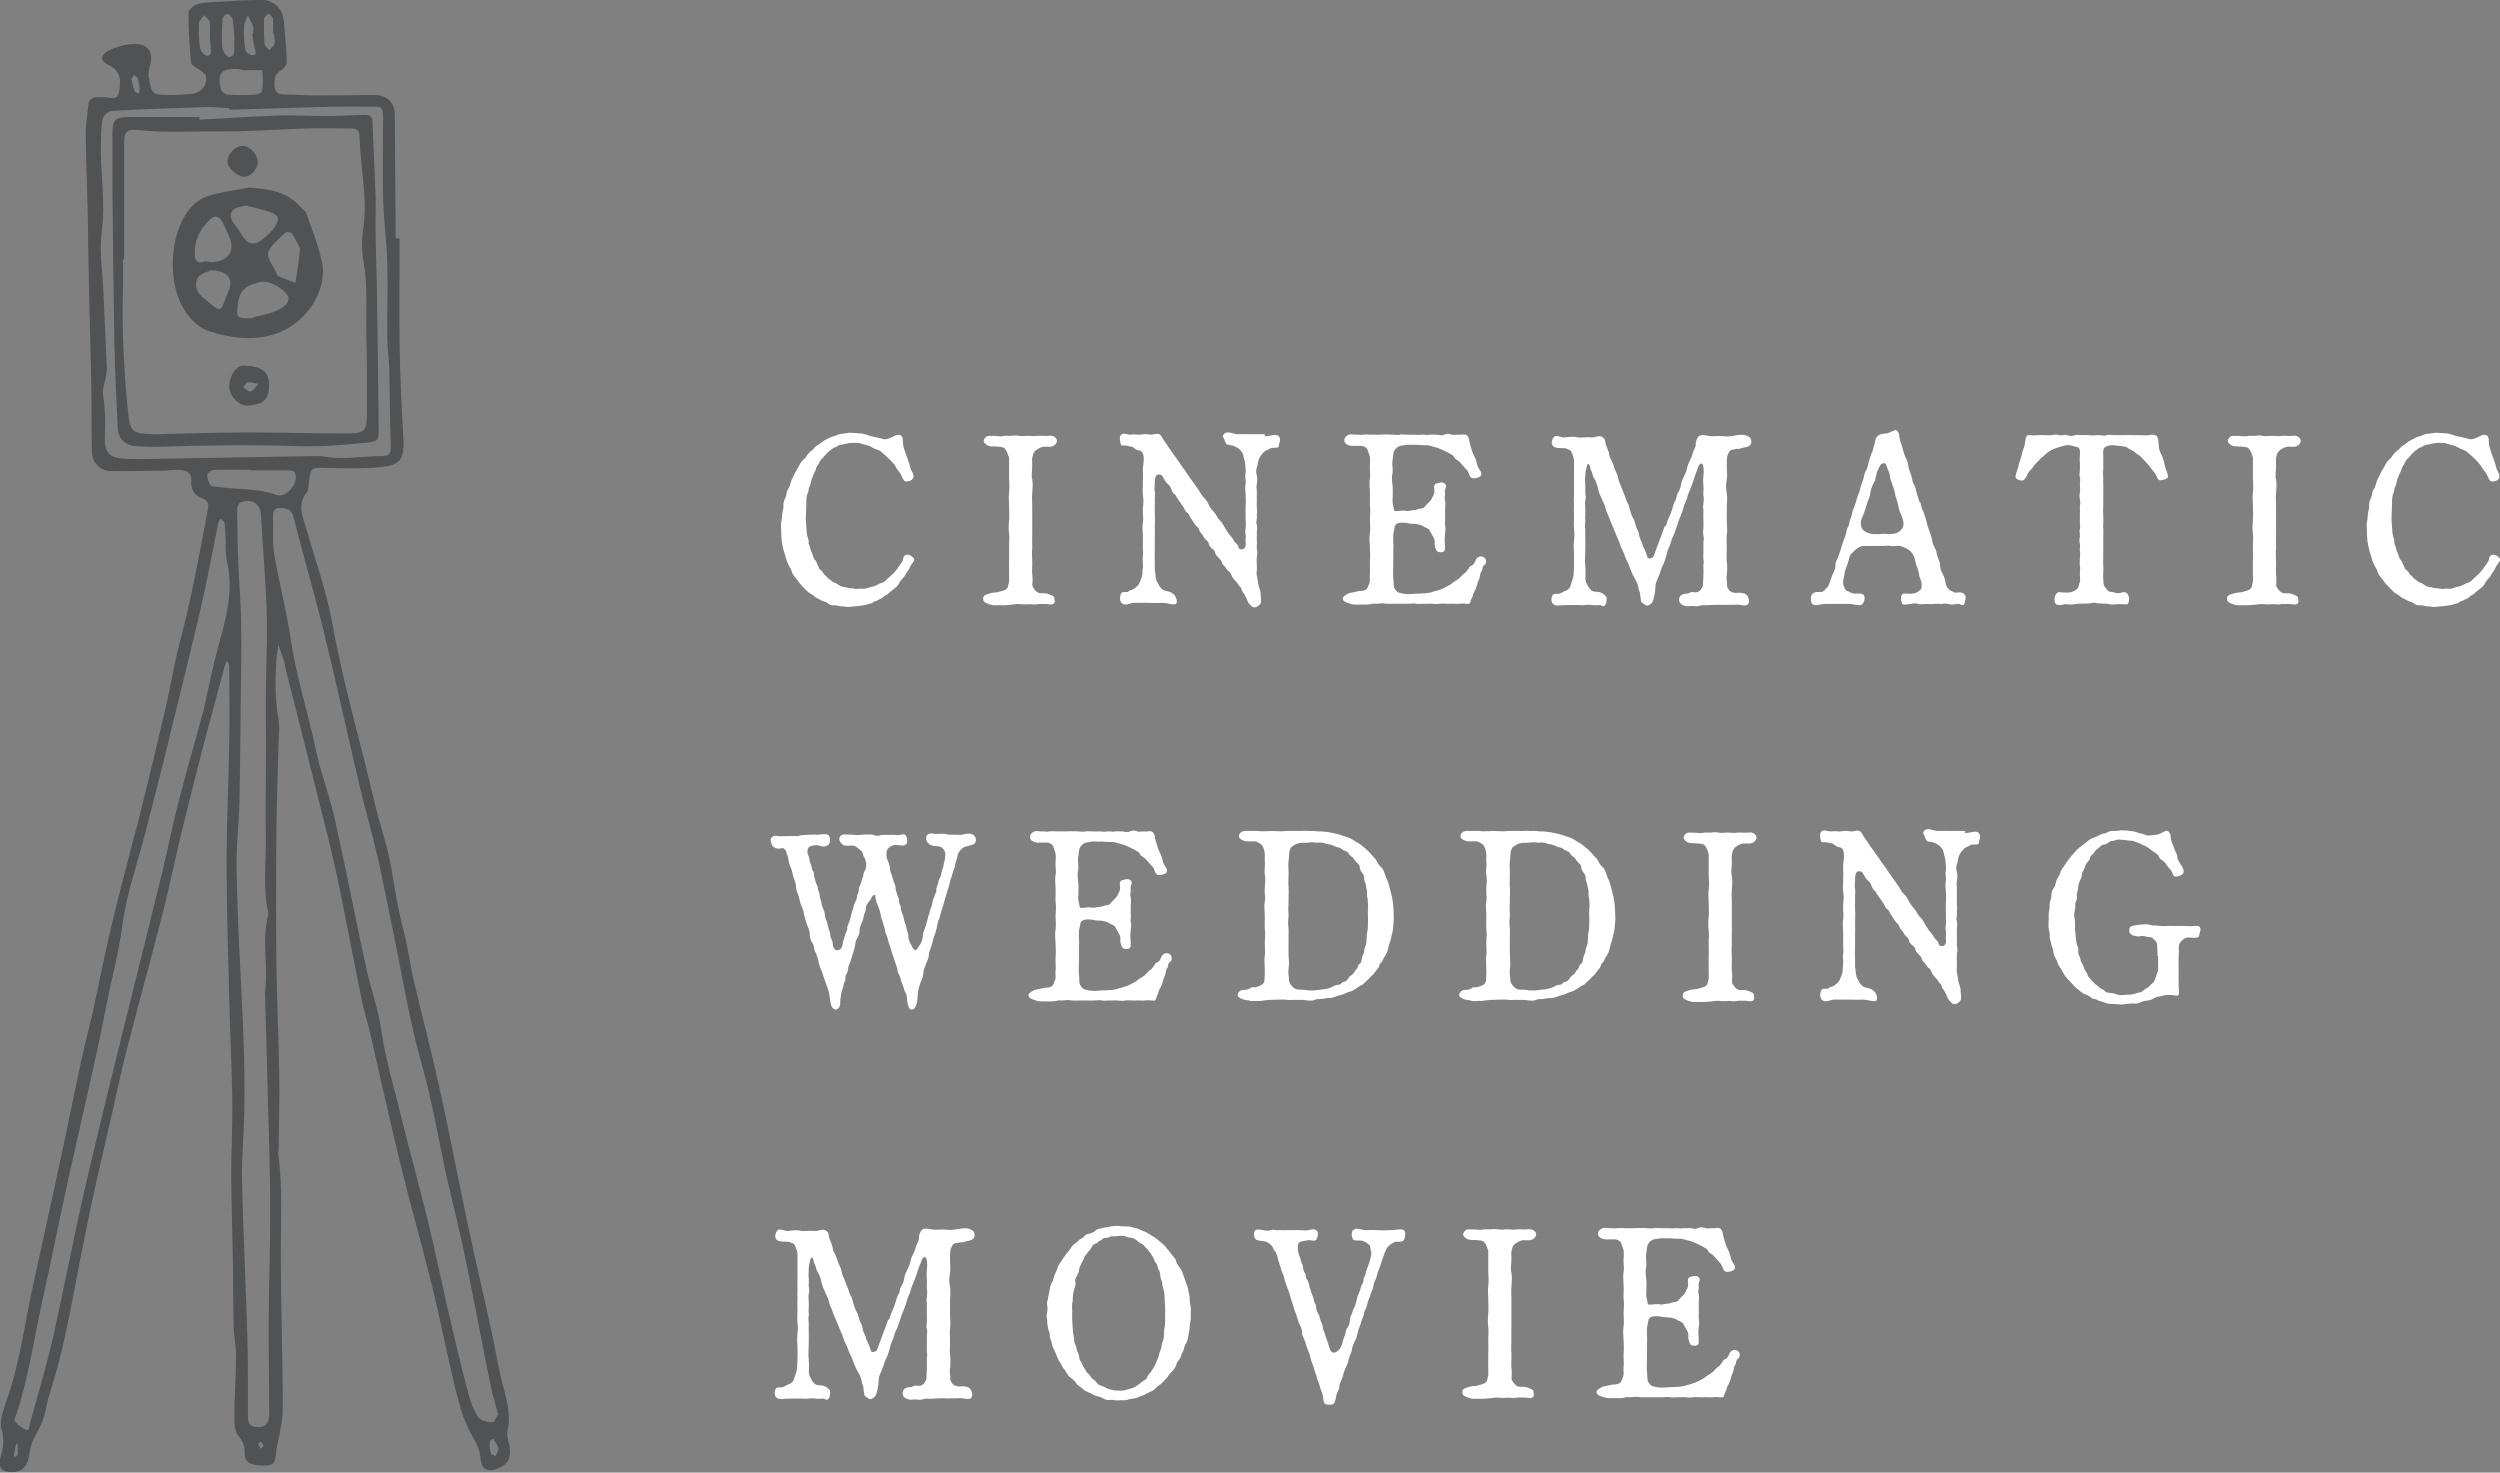 <?xml version="1.0" encoding="UTF-8"?><svg id="_レイヤー_2" xmlns="http://www.w3.org/2000/svg" xmlns:xlink="http://www.w3.org/1999/xlink" viewBox="0 0 113.42 66.81"><rect x="0" y="0" width="113.42" height="66.81" fill="#808080" stroke="none"/><defs><style>.cls-1{fill:#3C3F40;}.cls-2{fill:#fff;}.cls-3{fill:none;}.cls-4{opacity:.7;}.cls-5{clip-path:url(#clippath);}</style><clipPath id="clippath"><rect class="cls-3" width="23.15" height="66.81"/></clipPath></defs><g id="_レイヤー_1-2"><path class="cls-2" d="M40.64,21.16c-.09-.12-.15-.18-.25-.29-.06-.05-.18-.18-.27-.25-.11-.1-.19-.18-.32-.22-.15-.04-.25-.12-.34-.16-.09-.04-.21-.05-.37-.11-.1-.04-.29-.04-.39-.04-.27,0-.34.07-.56.09-.13.01-.15.09-.24.11-.12.03-.15.09-.23.14-.07.04-.1.08-.19.17-.09.09-.09.12-.18.2-.09.08-.14.19-.15.23-.02.05-.13.16-.13.24,0,.05-.09.2-.11.25-.03.12-.09.2-.1.27-.02.1-.04.22-.08.28-.07.11-.03.22-.07.27-.08.14-.08.37-.08.56,0,.24-.02.36-.02.53-.01.22.02.4.03.57,0,.1.01.17.03.29.02.11.07.15.07.3-.02.13.05.13.07.28.02.13.08.2.1.28.04.14.07.21.11.25.1.09.07.15.13.24.08.13.03.16.14.23.09.04.11.16.17.21.12.08.14.16.2.19.11.05.11.11.22.15.12.04.19.1.24.13.09.06.14.07.28.09.1.02.15.05.28.05.08,0,.22.05.32.02.07-.02.24.03.36-.02.15-.04.23-.08.33-.09.08-.02.19-.09.31-.14.09-.03.18-.05.29-.18.03-.04.17-.14.25-.23.07-.05.17-.18.22-.25.08-.1.08-.13.2-.29.11-.13.02-.26.18-.33.12-.06.3.05.37.16.07.1-.13.25-.19.41-.03.11-.16.24-.22.36-.04.1-.21.21-.25.34-.08.16-.18.21-.3.31-.05.04-.13.1-.21.18-.06.06-.17.08-.22.15-.08.09-.18.09-.23.13-.04.04-.16.05-.24.11-.08.08-.19.05-.25.09-.08.04-.14.03-.25.05-.22.04-.34.03-.53.06-.15.02-.24-.02-.35-.02-.14,0-.24-.05-.34-.05-.11,0-.19.02-.32-.09-.09-.07-.18-.07-.3-.13-.11-.07-.21-.1-.27-.15-.11-.11-.2-.13-.27-.19-.08-.07-.15-.12-.23-.21-.04-.05-.13-.13-.22-.24-.07-.11-.13-.18-.19-.25-.05-.08-.12-.12-.16-.28-.02-.09-.1-.19-.14-.28-.03-.09-.11-.22-.12-.31-.01-.08-.08-.25-.1-.32-.03-.11-.04-.22-.07-.32-.02-.11-.03-.2-.04-.34,0-.07-.01-.18-.01-.34,0-.12-.03-.22.01-.35.03-.1.02-.23.04-.36.02-.15.07-.23.05-.37,0-.16.04-.24.1-.36.07-.17.02-.25.11-.37.08-.13.09-.19.14-.36.02-.08.12-.24.16-.35.02-.06.11-.18.19-.33.03-.08.1-.21.22-.32.12-.08.13-.18.24-.29.11-.12.19-.13.26-.25.03-.05.21-.14.3-.22.12-.1.19-.12.32-.19.12-.07.21-.09.34-.13.13-.07.24-.08.37-.09.15-.01.23-.06.4-.03.18.02.33.01.47.04.19.04.29.11.46.13.23.06.33.06.42.1.09.05.27,0,.38-.06.13-.04.24-.15.39-.12.21.05.13.32.17.48.03.16.1.33.15.48.04.13.13.34.16.49.04.19.21.35.14.51-.07.15-.3.16-.35.15-.1-.02-.16-.23-.22-.34l-.24-.33Z"/><path class="cls-2" d="M45.75,20.71c0-.05-.07-.22-.1-.27-.07-.1-.09-.14-.23-.16-.09-.01-.28-.03-.43-.03-.17,0-.3-.1-.35-.2-.03-.08.02-.19.14-.26.06-.03.28-.01.39-.01.13,0,.23.04.37,0,.08-.03.25.01.38-.01.14-.03.24-.01.36.01.09.02.25-.01.37-.01.13,0,.2.03.39.01.12-.02.24-.01.39,0,.11,0,.27-.05.41.04.18.13.12.29-.02.39-.16.12-.4.01-.57.08-.09.03-.2.09-.3.18-.1.12-.08.18-.11.26-.03.08-.01.21-.01.4,0,.18-.05.46,0,.62.04.18.01.46,0,.62-.02.23,0,.42,0,.62v1.23c0,.26-.01.41,0,.62-.02.25-.01.42,0,.61.01.22-.02.41,0,.61.02.12.02.34.01.4-.03.15.07.24.1.29.05.07.13.15.23.16.14.02.24-.02.42.05.13.06.26.09.24.19.01.05.05.14-.01.22-.09.11-.31.02-.38.03-.11.01-.28-.01-.39.01-.13.04-.27-.01-.39,0-.11.01-.23.02-.37,0-.11-.02-.29.01-.36.02-.09,0-.3.03-.38.03-.16,0-.21-.01-.37,0-.14.01-.27-.03-.39-.08-.13-.05-.19-.11-.19-.22,0-.07.02-.15.19-.2.08-.02.19-.07.33-.08.12,0,.15-.01.24-.04.14-.04.21-.05.3-.12.1-.08.07-.19.11-.28.02-.04.01-.26.01-.4-.01-.22,0-.42,0-.61s.01-.37,0-.61c-.01-.2.03-.42,0-.62-.03-.18-.02-.4,0-.62.02-.19,0-.38,0-.62,0-.22-.03-.41,0-.62.03-.18.01-.44,0-.62v-1.01Z"/><path class="cls-2" d="M57.38,19.79c.24.01.52-.14.64.01.12.15,0,.31,0,.43,0,.13-.28.07-.34.09-.1.04-.15.09-.24.12-.11.04-.24.23-.28.3-.09.14-.08.26-.12.41-.08.19-.04.32-.02.44.04.12.02.21,0,.37-.04.17.01.2,0,.36-.01.18,0,.29,0,.37s-.01.31,0,.37c.03.16-.01.23,0,.37.03.16-.07.22,0,.37.03.08,0,.3,0,.36v.37c.02.16-.02.31,0,.37.05.18.01.28,0,.37-.01.19-.01.25,0,.39.01.11-.01.28-.01.39l.07.4c0,.11.11.35.11.45,0,.18.03.3.02.4-.01.08-.05.16-.21.24-.05.03-.18.02-.22-.04-.09-.1-.14-.12-.18-.23-.02-.07-.1-.22-.14-.3-.07-.11-.13-.16-.14-.25-.01-.09-.1-.11-.15-.21-.05-.11-.09-.09-.15-.19-.03-.04-.11-.1-.14-.2-.06-.14-.09-.18-.15-.21-.07-.04-.09-.12-.15-.2-.08-.08-.13-.1-.15-.21-.02-.07-.07-.11-.16-.21-.09-.09-.12-.13-.14-.2-.02-.11-.05-.13-.15-.21-.05-.04-.14-.14-.14-.2,0-.09-.07-.13-.14-.21-.09-.08-.1-.13-.14-.2-.05-.08-.13-.12-.15-.21-.02-.1-.08-.13-.14-.2-.1-.1-.21-.32-.29-.42-.04-.07-.04-.14-.14-.2-.08-.04-.08-.12-.13-.2l-.14-.21c-.07-.09-.08-.12-.14-.2-.07-.08-.08-.17-.14-.21-.09-.04-.12-.16-.15-.22-.05-.13-.07-.18-.17-.25-.09-.09-.11-.14-.21-.3-.05-.12-.15-.14-.25-.11-.07.01-.13.19-.12.35.01.13-.04.3,0,.42.03.11-.01.29,0,.36.01.2-.01.44,0,.6.02.25,0,.38,0,.58s.01.41,0,.57v.57c-.01.15-.01.43,0,.56.01.12-.02.26.02.44.02.13,0,.28.1.43.06.09.07.18.2.3.13.12.26.08.42.16.17.1.19.17.22.24.05.12.04.15.03.22-.02.18-.45,0-.64.01-.23.02-.47,0-.62,0h-.61c-.22-.02-.47.19-.64-.01-.1-.12-.05-.35,0-.43.08-.1.28-.01.33-.08.05-.07.16-.05.25-.12.17-.13.23-.2.26-.3.06-.14.13-.29.12-.42-.01-.1.04-.29.02-.45-.04-.16.04-.4,0-.6-.01-.15.01-.37,0-.62,0-.19-.04-.41,0-.62.04-.19-.02-.4,0-.63.02-.23.04-.36,0-.62-.03-.18.01-.39,0-.62.02-.22-.01-.36,0-.62.03-.2.07-.42,0-.63-.03-.11-.13-.14-.2-.15-.07-.01-.11-.03-.23-.12-.07-.07-.15-.04-.26-.08-.12-.04-.27.01-.3-.04-.05-.13-.09-.39,0-.46.13-.12.31.01.45-.01.17-.03.34.02.44,0,.1-.02.25-.04.44,0,.11.02.32-.09.43,0,.12.1.12.2.25.36.09.11.14.22.24.35l.25.35c.1.14.15.2.24.35.07.11.18.22.25.35l.25.36c.1.15.19.25.25.35.06.08.17.29.24.36.12.1.18.21.25.35.05.14.2.29.25.35.12.14.13.25.25.36.09.08.15.19.24.35.08.11.12.22.26.37.04.04.12.15.15.22.04.08.17.14.19.26.02.11.13.13.2.11.1-.03.16-.15.13-.31-.02-.11.03-.26,0-.36-.03-.11-.01-.19,0-.3.03-.19-.01-.37,0-.52,0-.12-.01-.31,0-.49.02-.11.01-.32,0-.48-.01-.2-.04-.33,0-.49.03-.16-.05-.29,0-.48.02-.12-.01-.26-.02-.44,0-.15-.08-.28-.09-.41-.01-.08-.12-.23-.21-.29-.13-.08-.21-.14-.42-.16-.18-.02-.18-.15-.23-.26-.03-.09-.1-.13-.03-.22.17-.2.43-.01.64-.01.16,0,.39-.01.63,0h.6Z"/><path class="cls-2" d="M64.89,24.11c-.03-.07-.06-.1-.15-.15-.05-.03-.1-.03-.23-.12-.1-.04-.19-.05-.28-.07-.05-.01-.22,0-.35-.03-.1-.02-.25-.05-.43-.01-.1.02-.18.11-.18.19,0,.09-.06.21-.06.37,0,.14-.01.21,0,.33.02.13,0,.23,0,.33.01.18,0,.41,0,.64s-.02.45,0,.63c.02.17.01.33.03.4.02.07.08.16.14.22.05.05.11.05.26.09.12.02.21.03.41.02.21-.03.36-.01.52-.03.11,0,.32-.02.45-.08.17-.04.26-.07.42-.13.14-.07.22-.11.36-.19.12-.09.19-.15.33-.23.1-.05.16-.18.32-.29.1-.05.09-.12.15-.17.07-.04.02-.12.16-.17.08-.03.11-.08.17-.2.04-.1.05-.14.17-.2s.28.03.31.14c.01.05.03.18-.08.25-.09.04-.07.21-.1.25-.09.1-.07.18-.09.25-.01.06-.03.13-.09.25-.03.12-.08.32-.19.49-.05.11-.03.16-.09.25-.05.08-.05.2-.1.24-.04.04-.26-.01-.35,0-.15.02-.26.02-.34.01-.08-.01-.22.01-.34,0-.15-.01-.3-.01-.34,0-.08.02-.2.02-.35,0-.15-.01-.23.01-.34,0-.13,0-.29.02-.35,0-.11-.03-.21,0-.34,0-.13.01-.2,0-.34,0h-.35c-.15,0-.24.01-.33,0-.16-.03-.26-.02-.34-.01-.14.03-.22-.02-.34.02-.17.04-.25.03-.35.03h-.35c-.14,0-.21-.02-.36-.07-.2-.07-.23-.12-.24-.21,0-.08.09-.13.24-.22.07-.04.23-.05.33-.08.1-.02.14-.04.24-.04s.25-.03.3-.12l.11-.26c.03-.12-.01-.26.01-.4.02-.15-.01-.39,0-.62.02-.14.01-.41,0-.62-.01-.23-.04-.41,0-.62.03-.21,0-.37,0-.62,0-.18.04-.4,0-.62-.01-.15.01-.36,0-.62,0-.19-.04-.4,0-.62.04-.18-.02-.39,0-.6.01-.12.02-.25-.01-.41l-.1-.28c-.02-.08-.13-.14-.23-.17-.14-.01-.25,0-.43,0-.23,0-.37-.11-.39-.22-.01-.15.06-.21.18-.28.1-.05.22-.01.34-.01.16-.01.23.03.34,0,.13-.02.22,0,.34,0h.34c.22,0,.42-.02.65,0,.14,0,.22.03.33,0,.09-.02.25,0,.34,0,.15.01.24,0,.33,0,.12.01.18.02.33,0,.15-.02.18.04.34,0,.05-.01.2,0,.33,0,.1,0,.2.07.34,0,.07-.03.2-.07.33,0,.08.03.28-.01.34,0,.14.02.21-.04.33.01.16.08.13.34.18.45.05.14.08.32.16.46.09.19.13.28.16.46.03.15.25.33.17.47-.07.1-.23.13-.35.13-.21-.01-.16-.25-.3-.39-.08-.07-.2-.23-.28-.31-.1-.13-.23-.13-.28-.25-.04-.1-.15-.14-.27-.21l-.31-.15c-.15-.07-.2-.08-.36-.12-.08-.02-.24-.09-.41-.07-.1.01-.32-.03-.46-.02-.19.01-.32-.02-.42.01-.1.03-.22.01-.32.08-.07.04-.15.12-.19.21-.04.13-.04.25-.06.39-.04.2.02.39,0,.58-.06.23-.02.42,0,.59.02.24,0,.43,0,.62-.01.1,0,.2.04.34.02.15.02.19.11.19.13,0,.31-.05.48-.01.1.02.25-.04.36-.04.09,0,.19-.07.29-.07.08,0,.14-.03.21-.12.1-.13.24-.2.3-.36.05-.12.09-.13.11-.29,0-.11-.08-.33.1-.37.1-.02.23-.09.36,0,.14.1,0,.25.01.39.04.18-.05.23.01.39.03.08,0,.31,0,.37v.36c.02.16-.02.31,0,.39.04.16.01.27,0,.37-.01.19-.03.25-.01.39.01.13.02.3-.01.39-.04.1-.32.09-.36.01-.09-.14-.1-.29-.09-.4,0-.14-.05-.2-.11-.31l-.13-.22Z"/><path class="cls-2" d="M75.59,23.84c.04-.14.06-.23.13-.37.07-.14.09-.2.14-.36.04-.13.08-.29.13-.37.09-.13.05-.26.13-.37.06-.09.13-.25.14-.36.03-.18.04-.21.13-.37.05-.16.11-.2.14-.36.01-.09.08-.29.13-.37.03-.07.11-.21.14-.37.03-.13.12-.2.13-.36-.01-.16.08-.34.14-.39.14-.11.42,0,.58,0s.39-.02.54,0c.18.03.4-.01.57-.04.13-.02.36-.07.58.06.15.09.16.35,0,.43-.17.08-.19.04-.33.09-.15.07-.2.01-.24.04-.08.04-.23-.01-.31.11-.03.05-.1.17-.11.28-.01.1-.01.27-.01.4,0,.2.03.4,0,.6-.05.24-.04.44,0,.62.04.22,0,.46,0,.62v.62c0,.22.04.44,0,.62-.02.23,0,.39,0,.62,0,.26-.02.45,0,.62.03.22.02.4,0,.62-.04.2.03.29.01.41-.02.07.02.16.1.27.04.07.21.12.3.12.08,0,.17-.03.36.02.17.04.21.18.23.28.02.08.01.19-.07.24-.08.05-.24.02-.33,0-.1-.02-.31,0-.37,0-.11-.01-.23.01-.39,0-.1-.01-.3,0-.39,0-.13,0-.21.01-.35.02-.13-.01-.21-.02-.37.03-.12.04-.24-.01-.39,0-.13.03-.3,0-.39-.07-.17-.11-.13-.35,0-.43.13-.08.27-.04.33-.08.11-.07.18-.06.24-.04.15.02.25-.05.3-.12.04-.1.11-.11.1-.25,0-.13.02-.24.02-.41,0-.11.01-.26,0-.36-.02-.11.04-.22,0-.36-.01-.08,0-.21,0-.35v-.36c0-.17.04-.22,0-.36-.03-.1-.01-.25,0-.36.01-.15,0-.26,0-.36,0-.08-.01-.23,0-.36.01-.16-.04-.19,0-.37.01-.09.03-.24,0-.37-.02-.1.02-.23,0-.42-.01-.09-.02-.3,0-.46.03-.23.01-.47-.04-.54q-.08-.09-.17.07c-.06.1-.03.14-.11.28-.05.13-.05.15-.09.25-.05.2-.12.33-.16.46-.07.19-.14.31-.16.44-.03.14-.13.28-.17.45-.02.13-.1.3-.15.44-.07.16-.11.26-.16.45-.07.15-.1.33-.17.44-.07.12-.1.3-.16.45-.09.15-.12.34-.15.44-.04.13-.09.32-.17.45-.05.1-.1.3-.16.44-.07.16-.15.33-.15.43-.01.19-.03.41-.08.56-.04.23-.14.32-.28.36-.07.03-.16-.07-.22-.1-.11-.07-.07-.12-.1-.24-.02-.07-.01-.23-.05-.3-.05-.09-.03-.14-.07-.26-.03-.12-.11-.28-.2-.43-.08-.14-.13-.29-.19-.44-.03-.11-.12-.26-.19-.44-.02-.09-.13-.32-.19-.44-.05-.13-.09-.28-.17-.44l-.18-.44c-.06-.13-.15-.35-.18-.44-.06-.18-.13-.25-.17-.44-.04-.2-.14-.32-.18-.45-.07-.15-.11-.23-.16-.43-.01-.1-.09-.34-.16-.45-.07-.09-.09-.2-.1-.25-.01-.06-.1-.2-.1-.28-.01-.16-.12-.18-.13-.11-.02.09-.09.29-.09.47,0,.18-.02.25,0,.42.01.16,0,.24,0,.37.02.15.04.21,0,.35-.02.09,0,.26,0,.33,0,.17.01.21,0,.33-.02.16.02.2,0,.33-.03.14,0,.21,0,.33v.33c.01.23,0,.48,0,.65,0,.22-.03.41,0,.66.01.14.02.33.01.46-.02.17.01.3.09.42.05.09.07.17.2.26.1.07.27.02.42.09.09.03.26.17.25.25,0,.05,0,.29-.1.34-.1.06-.13-.03-.21-.03-.12,0-.22.02-.32,0-.22-.04-.46.03-.61,0-.14-.01-.35,0-.59,0-.19-.01-.46.07-.59-.04-.12-.1-.09-.31-.04-.4.05-.11.27-.05.33-.08.08-.03.17-.1.24-.12.14-.04.24-.14.27-.3.02-.11.1-.24.12-.42.01-.13.01-.32.02-.44,0-.14.01-.4,0-.56-.01-.2-.03-.35,0-.56.01-.13.03-.32,0-.55-.02-.15,0-.4,0-.56-.01-.23-.01-.38,0-.56-.02-.23.01-.34,0-.56-.01-.21.01-.39,0-.56v-.55c-.01-.11.02-.28-.02-.42-.02-.08-.04-.14-.1-.27-.05-.12-.14-.09-.23-.15-.04-.03-.23-.01-.4-.03-.1-.01-.22-.05-.25-.18-.03-.11.03-.25.08-.31.13-.14.34.05.53.01.18-.02.37-.05.56,0,.13.03.43-.02.57,0,.2.04.41-.14.58.01.13.11.08.22.14.37.06.15.12.28.13.36.01.16.11.31.14.37.06.14.1.29.13.36.05.12.13.25.14.37.02.13.07.22.13.37.07.18.07.2.14.36.08.17.08.28.14.37.08.11.09.24.13.37.03.1.08.26.14.36.08.12.09.24.13.37.04.13.13.23.14.38.01.11.08.24.14.38.02.05.02.12.09.24.04.1.09.2.11.27.03.1.04.22.18.18.09-.03.13-.04.17-.16.03-.09.06-.2.1-.29.05-.11.05-.15.09-.24l.15-.4.13-.36Z"/><path class="cls-2" d="M87.13,22.8c.03.18.04.25.13.41.05.12.08.25.13.41.04.18.07.29.12.41.07.19.1.27.13.4.02.1.04.27.13.41.08.12.09.28.13.41.05.15.12.28.12.4,0,.2.08.31.13.41.08.14.1.33.13.44.03.13.09.18.14.24.04.06.18.09.25.14.07.04.3-.08.45.08.1.1.04.28,0,.43s-.23-.04-.36.01c-.13.04-.28.03-.36,0-.15-.04-.24,0-.34,0-.09,0-.24-.02-.33,0-.09.02-.3,0-.36,0-.09,0-.28.03-.35,0-.15-.07-.24,0-.36,0-.1,0-.32.07-.36-.01-.04-.07-.11-.29,0-.43.05-.07.27-.01.37-.02.08-.01.22-.02.28-.06.15-.09.24-.15.23-.27,0-.05.01-.18-.04-.29-.04-.11-.08-.22-.08-.28,0-.08-.08-.29-.12-.4-.05-.13-.05-.3-.12-.41-.03-.07-.09-.2-.25-.3-.11-.07-.21-.11-.35-.16-.14-.03-.33.03-.42,0-.09-.03-.3,0-.42,0-.16-.01-.31,0-.42,0h-.42c-.12,0-.26.08-.35.16-.1.09-.24.22-.27.3-.03.13-.08.29-.12.41-.04.11-.12.29-.12.4,0,.09-.05.18-.06.33-.01.16.03.24.06.3.04.12.09.13.2.17.09.04.14.09.29.09.09,0,.24-.02.34.03.15.09.06.35,0,.43-.11.14-.41.01-.58.01h-1.14c-.18,0-.47.13-.58-.01-.06-.07-.09-.33,0-.43.13-.15.33-.09.41-.1.14-.02.18-.13.25-.19.08-.05.08-.12.14-.25.03-.07.07-.22.13-.36.08-.17.12-.24.13-.39-.01-.18.07-.25.12-.39.02-.07.11-.31.13-.39.04-.14.08-.28.13-.4.03-.07.09-.21.12-.39.03-.18.12-.22.13-.39.01-.12.09-.21.12-.4.02-.11.08-.27.13-.39.05-.15.09-.27.12-.38.03-.13.11-.24.13-.4.04-.17.08-.24.13-.39.03-.11.05-.3.12-.39.08-.11.08-.24.13-.4.02-.08.07-.27.12-.37.07-.11.09-.31.13-.4.05-.14.03-.3.14-.4.14-.13.33-.11.44-.13.17-.04.35-.19.44-.13.12.08.12.31.14.41.05.18.11.31.13.42.02.1.09.31.13.4.08.11.11.25.13.41.02.14.11.32.13.41.04.18.06.29.12.4.07.1.08.23.13.41l.13.41ZM86.24,23.32c-.08-.13-.1-.3-.14-.47-.03-.16-.1-.28-.13-.47-.02-.15-.1-.32-.15-.49-.02-.1-.07-.14-.08-.3,0-.11-.08-.25-.11-.34-.05-.17-.09-.26-.2-.23-.1.02-.12.07-.2.23-.09.15-.08.23-.12.34-.02.07-.02.19-.09.3-.11.2-.15.35-.17.49-.01.17-.12.34-.15.47-.03.12-.11.36-.15.47-.03.09-.14.25-.13.4,0,.09.02.24.11.33.11.1.2.13.36.17.11.02.36.02.5,0,.14-.01.36.02.49,0,.1-.01.24-.04.36-.17.11-.11.12-.22.12-.32,0-.07-.08-.33-.12-.41"/><path class="cls-2" d="M96.37,19.74c.13,0,.25-.01.36,0,.11.01.2,0,.35,0,.13,0,.21.02.36.01.1-.02.27-.05.36,0,.14.08.12.31.14.46,0,.2.08.34.14.46.08.19.12.36.14.47.03.15.13.32.14.48,0,.09-.2.17-.37.17-.1,0-.15-.21-.21-.3l-.21-.27c-.08-.11-.13-.17-.22-.26-.06-.05-.15-.18-.24-.25-.1-.09-.22-.13-.26-.2-.03-.05-.21-.1-.29-.17-.08-.08-.17-.07-.31-.1l-.35-.04c-.2-.01-.34.04-.4.09-.1.09-.09.19-.08.37,0,.17.01.26,0,.33v.33c-.03.12,0,.25,0,.34,0,.12-.01.2,0,.33.01.09,0,.22,0,.34s.01.24,0,.33v.34c0,.13-.02.18,0,.33.01.1,0,.23,0,.34.01.14-.02.2,0,.33.02.13,0,.18,0,.34v.66c-.01.14,0,.28,0,.34-.01.1-.01.28,0,.33.01.09.01.21,0,.33-.02.16.01.32.01.41,0,.15.04.19.11.27.03.04.08.17.23.17s.24.1.42.05c.1-.01.15-.09.3.01.14.1.14.52-.03.51-.17-.01-.23-.02-.37-.01-.14.01-.32.03-.4,0-.13-.03-.28-.03-.4-.03-.15,0-.3-.07-.41-.02-.13.04-.3.01-.37.02-.11.02-.28,0-.4.03-.13.04-.28,0-.4,0-.11,0-.19.07-.36.03-.2-.03-.17-.42-.03-.53.11-.1.19-.01.34-.03.14.01.25.01.37-.04.13-.06.17-.08.24-.17.06-.09.03-.14.09-.27.02-.05,0-.24,0-.4s.03-.19,0-.33c-.02-.08,0-.21,0-.33,0-.13.03-.25,0-.34-.02-.09.03-.23,0-.33-.03-.11-.03-.2,0-.33.01-.14-.04-.23,0-.34.03-.13,0-.19,0-.33v-.34c0-.1.01-.18,0-.33,0-.08.04-.18,0-.34-.02-.12-.02-.2,0-.33.03-.1,0-.21,0-.34,0-.14.03-.21,0-.33-.04-.15,0-.23,0-.34v-.33c-.02-.13,0-.23,0-.33.02-.12,0-.34-.07-.36-.1-.03-.18-.05-.37-.1-.11-.02-.29.02-.35.04-.07.02-.15.04-.32.1-.15.05-.18.08-.3.15-.12.08-.21.18-.25.21-.13.1-.2.18-.25.24-.11.12-.15.13-.23.27-.03.07-.17.15-.22.28-.06.13-.12.24-.21.3-.08.04-.35-.03-.35-.16,0-.14.11-.34.13-.48.02-.14.12-.34.14-.47.03-.2.1-.32.14-.47.04-.15.02-.4.14-.46.07-.03.23.02.36,0,.12-.01.28-.02.36-.01.1,0,.26.02.36,0,.14-.02.25-.04.35,0,.08.04.25-.04.36,0,.11.04.22.06.36,0,.08-.02.22,0,.35,0,.14,0,.24-.01.35.01.15.02.2-.01.37-.01.17,0,.21.06.36,0,.08-.03.24,0,.36,0h.36Z"/><path class="cls-2" d="M102.19,20.71c0-.05-.07-.22-.1-.27-.07-.1-.09-.14-.23-.16-.09-.01-.28-.03-.43-.03-.17,0-.3-.1-.35-.2-.03-.08.02-.19.14-.26.06-.03.28-.01.39-.01.13,0,.23.04.37,0,.08-.03.25.01.37-.01.14-.03.24-.01.36.01.09.02.25-.01.37-.01.13,0,.2.03.39.01.12-.02.24-.01.39,0,.11,0,.27-.05.41.04.18.13.12.29-.02.39-.16.12-.4.01-.57.08-.09.03-.2.09-.3.18-.1.12-.08.18-.11.26-.03.08-.01.21-.01.4,0,.18-.05.46,0,.62.04.18.01.46,0,.62-.02.23,0,.42,0,.62v1.23c0,.26-.01.41,0,.62-.02.25-.01.42,0,.61.01.22-.02.41,0,.61.02.12.02.34.01.4-.03.15.07.24.1.29.06.07.13.15.23.16.14.02.24-.02.42.05.13.06.26.09.24.19.01.05.04.14-.01.22-.09.11-.31.02-.38.03-.11.01-.28-.01-.39.01-.13.04-.26-.01-.39,0-.11.01-.23.02-.37,0-.11-.02-.29.01-.36.02-.09,0-.3.03-.37.03-.16,0-.21-.01-.37,0-.14.01-.28-.03-.4-.08-.13-.05-.19-.11-.19-.22,0-.07.02-.15.19-.2.08-.02.19-.07.33-.08.12,0,.15-.01.24-.04.14-.04.21-.05.3-.12.1-.08.07-.19.11-.28.02-.04.01-.26.01-.4-.01-.22,0-.42,0-.61s.01-.37,0-.61c-.01-.2.03-.42,0-.62-.03-.18-.02-.4,0-.62.02-.19,0-.38,0-.62,0-.22-.03-.41,0-.62.03-.18.01-.44,0-.62v-1.01Z"/><path class="cls-2" d="M112.58,21.16c-.09-.12-.15-.18-.25-.29-.05-.05-.18-.18-.27-.25-.11-.1-.19-.18-.32-.22-.15-.04-.25-.12-.34-.16-.09-.04-.21-.05-.37-.11-.1-.04-.29-.04-.39-.04-.26,0-.34.07-.56.09-.13.01-.15.09-.24.11-.12.03-.15.09-.23.14-.07.04-.1.08-.19.17-.09.09-.09.12-.18.2-.09.08-.14.19-.15.23-.02.05-.13.16-.13.24,0,.05-.09.2-.11.25-.03.12-.09.2-.1.27-.02.1-.04.22-.08.28-.07.11-.03.22-.07.27-.08.14-.08.37-.08.56,0,.24-.02.36-.02.53-.01.22.02.4.03.57,0,.1.01.17.03.29.02.11.07.15.07.3-.02.13.05.13.07.28.02.13.08.2.1.28.04.14.07.21.11.25.1.09.07.15.13.24.08.13.03.16.14.23.09.04.11.16.17.21.12.08.14.16.2.19.11.05.11.11.22.15.12.04.19.1.24.13.09.06.14.07.28.09.1.02.15.05.29.05.08,0,.22.05.32.02.07-.02.24.03.36-.02.15-.04.23-.08.33-.09.08-.02.19-.09.31-.14.09-.03.18-.05.29-.18.03-.04.17-.14.25-.23.07-.05.16-.18.22-.25.08-.1.08-.13.2-.29.11-.13.02-.26.18-.33.12-.06.3.05.37.16.07.1-.13.25-.19.41-.03.11-.16.24-.22.36-.04.1-.21.21-.25.34-.08.16-.18.21-.3.31-.05.04-.13.1-.21.18-.06.06-.17.08-.22.15-.08.09-.18.09-.23.13-.04.04-.16.05-.24.11-.08.08-.19.05-.25.09-.08.04-.14.03-.25.05-.22.04-.34.03-.53.06-.15.02-.24-.02-.35-.02-.14,0-.24-.05-.34-.05-.11,0-.19.02-.32-.09-.09-.07-.18-.07-.3-.13-.11-.07-.21-.1-.28-.15-.11-.11-.2-.13-.27-.19-.08-.07-.15-.12-.23-.21-.04-.05-.13-.13-.22-.24-.07-.11-.13-.18-.19-.25-.05-.08-.12-.12-.16-.28-.02-.09-.1-.19-.14-.28-.03-.09-.11-.22-.12-.31-.01-.08-.08-.25-.1-.32-.03-.11-.04-.22-.07-.32-.02-.11-.03-.2-.04-.34,0-.07-.01-.18-.01-.34,0-.12-.03-.22.01-.35.03-.1.02-.23.04-.36.02-.15.07-.23.05-.37,0-.16.04-.24.1-.36.07-.17.02-.25.11-.37.08-.13.09-.19.14-.36.02-.08.12-.24.16-.35.02-.06.11-.18.19-.33.03-.08.1-.21.22-.32.12-.08.13-.18.24-.29.11-.12.19-.13.27-.25.03-.05.21-.14.3-.22.12-.1.19-.12.32-.19.12-.07.21-.09.34-.13.13-.07.24-.08.37-.09.15-.01.23-.06.4-.03.18.02.33.01.47.04.19.04.29.11.46.13.23.06.33.06.42.1.09.05.27,0,.38-.06.13-.04.24-.15.39-.12.21.05.13.32.17.48.03.16.1.33.15.48.04.13.13.34.16.49.04.19.21.35.14.51s-.3.16-.35.15c-.1-.02-.16-.23-.22-.34l-.24-.33Z"/><path class="cls-2" d="M36.22,37.9c.14,0,.18-.02.33-.02.07,0,.18-.02.33-.02.1,0,.19.02.34,0,.08-.01.19-.04.34.01.11.04.15.39,0,.47-.15.1-.25.07-.4.02-.08-.02-.21-.03-.35.02-.12.03-.18.11-.18.26.01.2.08.21.08.26,0,.09.03.23.09.34.02.05.02.21.08.27.08.1.02.19.07.29.02.05.04.2.08.27.05.11.08.19.08.28.01.08.08.14.08.29,0,.12.05.17.07.28.02.13.03.2.08.29.03.07.08.19.08.28,0,.11.03.14.08.29.04.1.06.22.08.31.01.07.09.19.09.34,0,.14.12.23.11.4.02.24.15.3.22.28.07-.02.21-.04.23-.28,0-.11.09-.29.11-.4.03-.15.11-.2.1-.33-.01-.09.07-.21.1-.31.04-.12.06-.22.08-.28.02-.08.04-.18.09-.29.03-.13.01-.13.08-.28.04-.07.1-.18.09-.29,0-.05.08-.12.08-.28,0-.13.06-.19.09-.27.02-.08.06-.21.09-.29.06-.12,0-.15.08-.28.04-.07.07-.15.08-.26.01-.19-.07-.35-.11-.41-.05-.08-.03-.21-.13-.27-.05-.03-.16-.14-.24-.19-.11-.07-.32-.02-.43-.03-.09-.01-.15-.02-.22-.11-.07-.09-.15-.2-.04-.33.09-.1.21-.07.31-.07.11,0,.28.01.37.02.09.01.25,0,.42-.02.13.01.31-.02.4.02.12.06.21.04.36,0,.07-.01.29,0,.36,0,.16-.01.2-.01.36.01.13.01.31-.1.38.01.06.08.13.33,0,.42-.1.07-.3.03-.36.02-.12-.02-.2,0-.28.04-.09.05-.21.1-.23.31-.02.2.03.29.08.41.04.13.08.18.08.3s.03.16.08.3c.04.13.05.18.09.3.04.13.09.16.08.3,0,.08.07.23.08.3.04.14.08.16.08.29,0,.15.09.17.08.3-.01.12.05.16.08.29.01.05.06.15.08.29.01.1.09.19.09.31.01.11.09.24.09.35,0,.16.03.26.11.4.07.13.12.26.22.28.04,0,.12-.13.22-.28.08-.13.11-.3.11-.4,0-.11.07-.23.1-.34.05-.12.07-.25.09-.3.05-.13.04-.23.09-.3.03-.05.01-.15.08-.28.03-.07.06-.13.08-.29.01-.12.05-.14.09-.28.02-.12.1-.12.08-.27-.01-.1.04-.13.08-.29.01-.08.04-.19.09-.27.08-.13.05-.2.08-.29.02-.1.07-.15.08-.27.01-.11.08-.25.08-.45,0-.15-.03-.24-.16-.35-.12-.08-.24-.05-.34-.07-.2-.02-.26-.11-.33-.19-.04-.06-.05-.18-.03-.25.06-.1.09-.12.24-.13.07,0,.11.03.21.03.09,0,.21-.03.36-.01.07,0,.2.05.33.04.15-.01.32.02.47,0,.13-.02.37-.12.55.03.11.1.13.32-.01.4-.11.05-.18.05-.29.09-.08.02-.18.04-.27.13-.1.11-.18.21-.18.33-.02.13-.1.31-.11.4-.02.19-.1.27-.12.4-.02.12-.1.25-.12.41-.02.12-.08.26-.12.41-.04.14-.08.23-.12.4-.05.15-.08.31-.12.41-.05.11-.07.28-.12.41-.08.14-.09.32-.11.41-.03.12-.08.3-.13.41-.03.08-.07.28-.11.41-.05.13-.12.3-.12.41,0,.16-.1.31-.13.41-.07.18-.11.26-.12.42-.01.19-.05.24-.12.4-.03.11-.1.27-.11.39-.03.2-.03.4-.05.52-.08.21-.08.3-.22.33-.17.02-.17-.17-.21-.29-.05-.15-.01-.36-.09-.46-.06-.08-.07-.21-.13-.35-.04-.1-.09-.22-.11-.34-.01-.08-.13-.21-.13-.36,0-.07-.08-.26-.11-.36l-.12-.35c-.03-.09-.08-.26-.11-.36-.03-.1-.1-.3-.11-.36-.02-.13-.1-.18-.11-.35-.03-.17-.09-.28-.1-.36-.02-.13-.09-.18-.1-.35,0-.05-.07-.29-.11-.37-.03-.08-.13-.28-.13-.47,0-.15-.13-.04-.17.03-.03.09-.06.11-.14.23-.07.08-.14.18-.13.32.01.07-.04.13-.08.26-.03.11-.02.19-.1.35-.07.18-.1.21-.1.36,0,.16-.07.27-.11.35-.1.15-.08.3-.1.36-.04.13-.08.31-.1.36-.05.12-.07.24-.11.35-.07.14-.09.22-.11.37-.02.18-.13.2-.11.36,0,.15-.09.25-.09.33-.01.13-.07.2-.1.35-.01.08-.05.32-.05.45.02.14-.09.3-.19.3-.16-.01-.23-.17-.25-.33-.05-.23-.03-.37-.1-.55-.07-.18-.09-.29-.15-.42l-.14-.42c-.04-.12-.11-.23-.15-.43-.02-.13-.08-.33-.13-.43-.1-.13-.05-.3-.14-.42-.08-.11-.13-.25-.13-.43,0-.13-.05-.25-.13-.43-.04-.1-.08-.26-.12-.42-.04-.14-.04-.26-.13-.43-.06-.12-.09-.31-.12-.43-.02-.08-.12-.24-.12-.42,0-.12-.06-.3-.11-.43-.05-.1-.05-.26-.12-.42-.07-.13-.11-.31-.12-.43-.01-.12-.08-.21-.09-.29-.02-.09-.05-.11-.12-.18-.07-.05-.34.12-.52-.13-.04-.07-.13-.3-.02-.38.14-.11.24-.04.36-.04s.21-.01.34-.01h.64Z"/><path class="cls-2" d="M50.63,42.11c-.03-.07-.06-.1-.15-.15-.05-.03-.1-.03-.23-.12-.1-.04-.19-.05-.28-.07-.05-.01-.22,0-.35-.03-.1-.02-.25-.05-.43-.01-.1.02-.18.11-.18.19,0,.09-.06.21-.06.37,0,.14-.01.21,0,.33.02.13,0,.23,0,.33.01.18,0,.41,0,.64s-.02.45,0,.63c.02.17.01.33.03.4.02.07.08.16.14.22.05.05.11.05.26.09.12.02.21.03.41.02.21-.03.36-.01.52-.03.11,0,.32-.02.45-.08.16-.04.26-.07.42-.13.14-.07.22-.11.36-.19.12-.09.19-.15.33-.23.1-.05.16-.18.32-.29.1-.05.09-.12.15-.17.07-.04.02-.12.16-.17.08-.03.11-.08.17-.2.04-.1.05-.14.17-.2s.28.03.31.14c.01.05.03.18-.08.25-.09.04-.07.21-.1.25-.09.1-.07.18-.09.25-.01.06-.03.13-.09.25-.03.12-.08.32-.19.49-.06.11-.03.16-.09.25-.05.08-.05.2-.1.24-.04.04-.26-.01-.35,0-.15.02-.27.02-.34.01-.08-.01-.22.01-.34,0-.15-.01-.3-.01-.34,0-.08.02-.2.02-.35,0-.15-.01-.23.01-.34,0-.13,0-.29.02-.35,0-.11-.03-.21,0-.34,0-.13.01-.2,0-.34,0h-.35c-.15,0-.24.01-.33,0-.16-.03-.26-.02-.34-.01-.14.03-.22-.02-.34.02-.17.04-.25.03-.35.03h-.35c-.14,0-.21-.02-.36-.07-.2-.07-.23-.12-.24-.21,0-.08.09-.13.24-.22.07-.04.23-.05.33-.08.1-.02.14-.04.24-.04s.25-.03.3-.12l.11-.26c.03-.12-.01-.26.01-.4.02-.15-.01-.39,0-.62.02-.14.01-.41,0-.62-.01-.23-.04-.41,0-.62.03-.21,0-.37,0-.62,0-.18.04-.4,0-.62-.01-.15.01-.36,0-.62,0-.19-.04-.4,0-.62.04-.18-.02-.39,0-.6.01-.12.02-.25-.01-.41l-.1-.28c-.02-.08-.13-.14-.23-.17-.14-.01-.25,0-.43,0-.23,0-.37-.11-.39-.22-.01-.15.06-.21.18-.28.1-.05.22-.01.34-.01.16-.01.23.03.34,0,.13-.02.22,0,.34,0h.34c.22,0,.42-.02.65,0,.14,0,.22.03.33,0,.09-.02.25,0,.34,0,.15.01.24,0,.33,0,.12.01.18.02.33,0,.15-.02.18.04.34,0,.05-.01.2,0,.33,0,.1,0,.2.07.34,0,.07-.03.2-.07.33,0,.08.03.28-.01.34,0,.14.02.21-.04.33.01.16.08.13.34.18.45.06.14.08.32.16.46.09.19.13.28.16.46.03.15.25.33.17.47-.07.1-.23.13-.35.13-.21-.01-.16-.25-.3-.39-.08-.07-.2-.23-.28-.31-.1-.13-.23-.13-.28-.25-.04-.1-.15-.14-.27-.21l-.31-.15c-.15-.07-.2-.08-.36-.12-.08-.02-.24-.09-.41-.07-.1.01-.32-.03-.46-.02-.19.01-.32-.02-.42.01-.1.03-.22.01-.32.08-.07.04-.15.12-.19.21-.04.13-.04.25-.06.39-.04.2.02.39,0,.58-.06.23-.02.42,0,.59.02.24,0,.43,0,.62-.01.1,0,.2.04.34.02.15.02.19.11.19.13,0,.31-.05.48-.01.1.02.25-.04.36-.04.09,0,.19-.07.29-.07.08,0,.14-.03.21-.12.1-.13.24-.2.3-.36.05-.12.09-.13.11-.29,0-.11-.08-.33.1-.37.1-.02.23-.09.36,0,.14.1,0,.25.01.39.04.18-.05.23.01.39.03.08,0,.31,0,.37v.36c.02.16-.02.31,0,.39.04.16.01.27,0,.37-.01.19-.03.25-.01.39.01.13.02.3-.01.39-.04.1-.32.09-.36.01-.09-.14-.1-.29-.09-.4,0-.14-.05-.2-.11-.31l-.13-.22Z"/><path class="cls-2" d="M63.14,40.64c.03.15.06.31.07.45.02.21.01.31.02.46.02.14-.02.37-.02.48,0,.18-.07.34-.09.48-.02.13-.11.35-.13.47-.04.19-.1.33-.19.44-.05.07-.07.19-.11.22-.1.07-.1.13-.13.21-.02.07-.07.1-.14.2-.08.09-.07.11-.15.19-.09.06-.1.1-.18.18-.03.03-.14.12-.18.16-.07.1-.15.12-.2.14-.09.05-.13.1-.21.14-.12.07-.17.11-.29.14-.15.04-.21.09-.3.12-.08.02-.18.04-.3.09-.08.02-.19.08-.31.07-.11-.01-.23.03-.32.04-.11.01-.25,0-.31.03-.17.1-.43.01-.64.01-.12.01-.18,0-.32,0-.11,0-.18.02-.33,0-.25-.03-.41,0-.64,0-.13-.01-.24.02-.33.02s-.23.05-.34.03c-.08-.01-.19.02-.33,0-.17-.05-.28-.04-.35-.07-.17-.08-.25-.11-.24-.22.01-.09.12-.21.25-.21.12,0,.25-.02.32-.08.09-.08.18-.02.24-.04.14-.04.24-.08.3-.12.09-.08.11-.14.11-.28,0-.11.02-.19.01-.39.01-.25-.04-.41,0-.62.03-.22,0-.37,0-.62,0-.16.04-.4,0-.62-.01-.15.01-.36,0-.62,0-.19-.04-.4,0-.62.04-.19-.02-.4,0-.62.02-.24.04-.36,0-.62-.03-.17.03-.4,0-.61-.01-.12.02-.25-.01-.4-.01-.08-.04-.18-.1-.28-.08-.12-.13-.09-.23-.17-.07-.05-.33-.02-.49-.03-.14-.01-.34-.11-.34-.22,0-.15.09-.2.19-.24.08-.03.23-.01.34-.01.09,0,.21-.01.33,0,.15.03.41,0,.65,0,.22,0,.44.03.62,0,.23-.01.39,0,.64,0,.13,0,.22-.02.37,0,.09.01.22-.02.36.01.14.02.24,0,.35.02.11.02.21.01.34.05.1.03.2.03.35.08.09.02.2.07.34.11.1.02.25.11.32.15.13.1.22.12.32.2.1.08.29.23.35.3l.31.34c.07.08.13.27.25.36.12.09.18.31.21.4.05.15.13.27.16.42l.11.43ZM62.07,41.16c0-.07-.02-.22-.02-.34,0-.07-.05-.18-.03-.33.01-.11-.05-.25-.05-.31-.02-.14-.08-.21-.08-.3,0-.14-.01-.17-.09-.28-.04-.05-.12-.18-.11-.24,0-.11-.05-.14-.14-.23-.09-.09-.1-.14-.16-.21-.07-.07-.16-.1-.2-.19-.04-.09-.12-.11-.22-.15-.09-.03-.11-.11-.24-.13-.12-.02-.21-.07-.27-.1-.12-.05-.22-.04-.32-.08-.15-.05-.25-.05-.34-.04-.16.01-.24-.04-.4-.01-.13.03-.33,0-.44.03-.16.03-.18.05-.3.13-.11.05-.13.13-.16.25-.02.11-.01.23-.04.43-.03.22.01.45,0,.6,0,.25-.02.44,0,.61.02.18-.01.36,0,.62-.01.19-.02.36,0,.62-.01.24-.04.39,0,.6.01.2-.01.39,0,.62,0,.24-.01.43,0,.6.02.26.03.41,0,.62-.03.23.02.35.02.46-.01.1.02.2.11.3.05.05.1.14.26.18.13.02.24-.01.49.04.09.01.25.01.39-.01.11-.02.29-.03.35-.04.1-.02.23-.04.32-.09.13-.07.22-.11.29-.11.16,0,.19-.13.25-.13s.16-.04.23-.16c.04-.08.08-.11.19-.19.07-.04.11-.18.16-.21.08-.04.07-.18.14-.24.11-.1.1-.1.12-.25.02-.12.04-.15.1-.29.02-.07,0-.14.07-.3.03-.05.05-.19.05-.32.01-.15,0-.22.04-.34.02-.11.02-.21.02-.35s.01-.2,0-.36c-.01-.18.01-.3,0-.37"/><path class="cls-2" d="M73.19,40.64c.03.15.06.31.07.45.02.21.01.31.02.46.02.14-.02.37-.02.48,0,.18-.07.34-.09.48-.02.13-.11.35-.13.47-.04.19-.1.33-.19.44-.05.07-.07.19-.11.22-.1.07-.1.13-.13.21-.02.07-.07.1-.14.2-.08.09-.07.11-.15.19-.09.06-.1.1-.18.18-.03.03-.14.12-.18.16-.07.1-.15.12-.2.14-.09.05-.13.1-.21.14-.12.07-.17.11-.29.14-.15.04-.21.09-.3.12-.08.02-.18.04-.3.09-.08.02-.19.08-.31.07-.11-.01-.23.03-.32.04-.11.01-.25,0-.31.03-.17.1-.43.01-.64.01-.12.01-.18,0-.32,0-.11,0-.18.02-.33,0-.25-.03-.41,0-.64,0-.13-.01-.24.02-.33.02s-.23.05-.34.03c-.08-.01-.19.02-.33,0-.16-.05-.28-.04-.35-.07-.17-.08-.25-.11-.24-.22.01-.09.12-.21.25-.21.12,0,.25-.02.32-.08.09-.08.18-.02.24-.04.14-.04.24-.08.3-.12.09-.08.11-.14.11-.28,0-.11.02-.19.01-.39.01-.25-.04-.41,0-.62.03-.22,0-.37,0-.62,0-.16.04-.4,0-.62-.01-.15.01-.36,0-.62,0-.19-.04-.4,0-.62.04-.19-.02-.4,0-.62.02-.24.04-.36,0-.62-.03-.17.03-.4,0-.61-.01-.12.02-.25-.01-.4-.01-.08-.04-.18-.1-.28-.08-.12-.13-.09-.23-.17-.07-.05-.33-.02-.49-.03-.14-.01-.34-.11-.34-.22,0-.15.09-.2.19-.24.08-.03.23-.01.34-.01.09,0,.21-.01.33,0,.15.03.41,0,.65,0,.22,0,.44.03.62,0,.23-.01.39,0,.64,0,.13,0,.22-.02.37,0,.09.01.22-.02.36.01.14.02.24,0,.35.02.11.02.21.01.34.05.1.03.2.03.35.08.09.02.2.07.34.11.1.02.25.11.32.15.13.1.22.12.32.2.1.08.29.23.35.3l.31.34c.07.08.13.27.25.36.12.09.18.31.21.4.05.15.13.27.16.42l.11.43ZM72.12,41.16c0-.07-.02-.22-.02-.34,0-.07-.05-.18-.03-.33.01-.11-.05-.25-.05-.31-.02-.14-.08-.21-.08-.3,0-.14-.01-.17-.09-.28-.04-.05-.12-.18-.11-.24,0-.11-.05-.14-.14-.23-.09-.09-.1-.14-.16-.21-.07-.07-.16-.1-.2-.19-.04-.09-.12-.11-.22-.15-.09-.03-.11-.11-.24-.13-.12-.02-.21-.07-.27-.1-.12-.05-.22-.04-.32-.08-.15-.05-.25-.05-.34-.04-.16.01-.24-.04-.4-.01-.13.03-.33,0-.44.03-.16.03-.18.05-.3.13-.11.05-.13.13-.17.25-.02.11-.01.23-.04.43-.03.22.01.45,0,.6,0,.25-.02.44,0,.61.02.18-.01.36,0,.62-.01.19-.02.36,0,.62-.01.24-.04.39,0,.6.01.2-.01.39,0,.62,0,.24-.01.43,0,.6.02.26.03.41,0,.62-.03.23.02.35.02.46-.01.1.02.2.11.3.05.05.1.14.26.18.13.02.24-.01.49.04.09.01.25.01.39-.01.11-.02.29-.03.35-.04.1-.02.23-.04.32-.09.13-.07.22-.11.29-.11.16,0,.19-.13.25-.13s.16-.04.23-.16c.04-.08.08-.11.19-.19.07-.04.11-.18.16-.21.08-.04.07-.18.14-.24.11-.1.1-.1.12-.25.02-.12.04-.15.1-.29.02-.07,0-.14.07-.3.03-.05.05-.19.05-.32.01-.15,0-.22.04-.34.02-.11.02-.21.02-.35s.01-.2,0-.36c-.01-.18.01-.3,0-.37"/><path class="cls-2" d="M77.5,38.71c0-.05-.07-.22-.1-.27-.07-.1-.09-.14-.23-.16-.09-.01-.28-.03-.43-.03-.17,0-.3-.1-.35-.2-.03-.08.02-.19.14-.26.06-.03.28-.01.39-.01.13,0,.23.04.37,0,.08-.03.25.01.37-.01.14-.03.24-.01.36.01.09.02.25-.01.37-.01.13,0,.2.03.39.01.12-.02.24-.01.39,0,.11,0,.27-.05.41.04.18.13.12.29-.02.39-.16.12-.4.01-.57.08-.09.03-.2.09-.3.18-.1.12-.08.18-.11.26-.03.08-.01.21-.01.4,0,.18-.05.46,0,.62.04.18.01.46,0,.62-.02.23,0,.42,0,.62v1.23c0,.26-.01.41,0,.62-.02.25-.01.42,0,.61.01.22-.02.41,0,.61.02.12.02.34.01.4-.03.15.07.24.1.29.06.07.13.15.23.16.14.02.24-.02.42.05.13.06.26.09.24.19.01.05.04.14-.01.22-.09.11-.31.02-.38.03-.11.01-.28-.01-.39.01-.13.04-.27-.01-.39,0-.11.01-.23.02-.37,0-.11-.02-.29.01-.36.02-.09,0-.3.03-.37.03-.16,0-.21-.01-.37,0-.14.01-.28-.03-.4-.08-.13-.05-.19-.11-.19-.22,0-.07.02-.15.19-.2.08-.02.19-.07.33-.08.12,0,.15-.01.24-.04.14-.04.21-.05.3-.12.1-.08.07-.19.11-.28.02-.04.01-.26.01-.4-.01-.22,0-.42,0-.61s.01-.37,0-.61c-.01-.2.03-.42,0-.62-.03-.18-.02-.4,0-.62.02-.19,0-.38,0-.62,0-.22-.03-.41,0-.62.03-.18.01-.44,0-.62v-1.01Z"/><path class="cls-2" d="M89.14,37.79c.24.01.52-.14.64.01.12.15,0,.31,0,.43,0,.13-.27.07-.34.09-.1.04-.15.09-.24.12-.11.04-.24.23-.28.3-.09.14-.08.26-.12.41-.08.19-.04.32-.02.44.04.12.02.21,0,.37-.04.17.01.2,0,.36-.01.18,0,.29,0,.37s-.01.31,0,.37c.03.16-.01.23,0,.37.03.16-.07.22,0,.37.03.08,0,.3,0,.36v.37c.02.16-.02.31,0,.37.05.18.01.28,0,.37-.01.19-.01.25,0,.39.01.11-.01.28-.01.39l.07.4c0,.11.11.35.11.45,0,.18.03.3.02.4-.01.08-.05.16-.21.24-.05.03-.18.02-.22-.04-.09-.1-.14-.12-.18-.23-.02-.07-.1-.22-.14-.3-.07-.11-.13-.16-.14-.25s-.1-.11-.15-.21c-.05-.11-.09-.09-.15-.19-.03-.04-.11-.1-.14-.2-.05-.14-.09-.18-.15-.21-.07-.04-.09-.12-.15-.2-.08-.08-.13-.1-.15-.21-.02-.07-.07-.11-.15-.21-.09-.09-.12-.13-.14-.2-.02-.11-.05-.13-.15-.21-.05-.04-.14-.14-.14-.2,0-.09-.07-.13-.14-.21-.09-.08-.1-.13-.14-.2-.05-.08-.13-.12-.15-.21-.02-.1-.08-.13-.14-.2-.1-.1-.21-.32-.29-.42-.04-.07-.04-.14-.14-.2-.08-.04-.08-.12-.13-.2l-.14-.21c-.07-.09-.08-.12-.14-.2-.07-.08-.08-.17-.14-.21-.09-.04-.12-.16-.15-.22-.05-.13-.07-.18-.17-.25-.09-.09-.11-.14-.21-.3-.05-.12-.15-.14-.25-.11-.07.01-.13.19-.12.35.01.13-.04.3,0,.42.03.11-.01.29,0,.36.01.2-.01.44,0,.6.02.25,0,.38,0,.58s.01.41,0,.57v.57c-.01.15-.01.43,0,.56.01.12-.02.26.02.44.02.13,0,.28.1.43.05.09.07.18.2.3.13.12.26.08.42.16.17.1.19.17.22.24.06.12.04.15.03.22-.02.18-.45,0-.64.01-.23.02-.47,0-.62,0h-.61c-.22-.02-.47.19-.64-.01-.1-.12-.06-.35,0-.43.08-.1.27-.01.33-.08.05-.07.15-.05.25-.12.17-.13.23-.2.26-.3.06-.14.13-.29.12-.42-.01-.1.04-.29.02-.45-.04-.16.04-.4,0-.6-.01-.15.01-.37,0-.62,0-.19-.04-.41,0-.62.04-.19-.02-.4,0-.63.02-.23.04-.36,0-.62-.03-.18.01-.39,0-.62.02-.22-.01-.36,0-.62.03-.2.07-.42,0-.63-.03-.11-.13-.14-.2-.15-.07-.01-.11-.03-.23-.12-.07-.07-.15-.04-.26-.08-.12-.04-.28.01-.3-.04-.06-.13-.09-.39,0-.46.13-.12.31.01.45-.01.17-.03.34.02.44,0,.1-.02.25-.04.44,0,.11.02.32-.09.43,0,.12.1.12.2.25.36.09.11.14.22.24.35l.25.35c.1.14.15.2.24.35.07.11.18.22.25.35l.25.36c.1.15.19.25.25.35.06.08.16.29.24.36.12.1.18.21.25.35.06.14.2.29.25.35.12.14.13.25.25.36.09.08.15.19.24.35.08.11.12.22.26.37.04.04.12.15.15.22.04.08.17.14.19.26.02.11.13.13.2.11.1-.03.16-.15.13-.31-.02-.11.03-.26,0-.36-.03-.11-.01-.19,0-.3.03-.19-.01-.37,0-.52,0-.12-.01-.31,0-.49.02-.11.01-.32,0-.48-.01-.2-.04-.33,0-.49.03-.16-.05-.29,0-.48.02-.12-.01-.26-.02-.44-.01-.15-.08-.28-.09-.41-.01-.08-.12-.23-.21-.29-.13-.08-.21-.14-.42-.16-.18-.02-.18-.15-.23-.26-.03-.09-.1-.13-.03-.22.17-.2.43-.01.64-.01.17,0,.4-.01.63,0h.61Z"/><path class="cls-2" d="M97.88,43.36c.01-.1-.01-.25-.01-.4s-.01-.21-.1-.29c-.07-.07-.15-.17-.24-.15-.11,0-.3-.09-.42-.05-.12.04-.19,0-.3-.02-.13-.03-.22-.13-.21-.22,0-.13.03-.21.21-.24.41-.08.67-.07.76-.02.1.03.29.01.37.03.09.01.22.03.37.01.13-.02.2.01.35,0,.15-.01.23,0,.36,0s.22.01.37.01c.12,0,.3-.04.38.01.14.09,0,.33,0,.42,0,.16-.41.07-.52.08-.17.04-.2.09-.29.17-.11.11-.11.19-.11.27.01.13,0,.28-.01.4-.01.12,0,.3,0,.44v.44c-.01.18.01.34,0,.45-.01.13.05.38-.01.44-.09.08-.22-.01-.35,0-.11.01-.25-.01-.35.03-.13.05-.25.03-.38.1-.16.1-.22.11-.37.13-.05,0-.19.03-.28.08-.13.04-.18.07-.27.05-.15-.01-.43.02-.57.04-.09.01-.23-.02-.37-.02-.12,0-.3-.01-.36-.05l-.34-.11c-.13-.1-.22-.04-.32-.13-.08-.07-.22-.14-.3-.16-.09-.02-.19-.14-.28-.2-.05-.03-.16-.13-.25-.23s-.18-.19-.23-.25c-.05-.07-.14-.14-.2-.28-.07-.14-.14-.24-.18-.29-.07-.08-.08-.2-.14-.32-.03-.05-.12-.17-.13-.33,0-.11-.08-.27-.09-.33-.02-.15-.08-.24-.08-.35.01-.16,0-.2-.04-.36-.02-.08-.02-.24-.01-.36.02-.13-.01-.26.01-.38.01-.08.04-.2.04-.39,0-.18.07-.21.08-.39,0-.12.01-.22.11-.37.09-.1.07-.22.13-.36.08-.15.13-.19.17-.35.01-.09.14-.21.21-.34.09-.12.12-.19.23-.32.08-.1.11-.12.22-.25.03-.04.17-.19.25-.24.05-.04.14-.1.26-.2.05-.04.15-.14.3-.19.12-.04.21-.08.31-.14.14-.08.25-.05.33-.11.08-.05.19-.09.33-.07.09.01.23-.03.35-.03.11,0,.24.01.38.03.13.02.22.02.37.09.18.05.28.05.32.09.07.04.1.02.23.02.09,0,.32-.03.39-.06.16-.07.29-.18.37-.14.2.08.12.32.19.48l.18.46c.03.1.1.14.08.23-.01.07.05.19.09.24.07.13.26.35.18.5-.03.07-.18.16-.34.16-.15,0-.12-.17-.24-.32-.08-.07-.19-.23-.25-.31-.1-.13-.23-.13-.28-.28-.04-.11-.15-.16-.27-.24-.12-.08-.22-.18-.31-.22l-.35-.16c-.08-.03-.23-.11-.36-.1-.08,0-.26-.04-.38-.04-.07,0-.19-.03-.31.02-.14.07-.18,0-.27.08-.1.08-.14.11-.25.12-.11.01-.13.08-.23.15-.09.07-.16.12-.2.2-.04.1-.16.12-.18.22-.01.08-.03.12-.14.24-.07.08-.11.22-.13.28-.03.11-.11.15-.11.27,0,.15-.08.22-.1.3-.05.14-.07.2-.07.3s-.06.23-.06.31c0,.09.04.18-.04.3-.04.07-.02.24-.03.3-.05.23-.07.36-.02.53.03.2-.01.39.02.56.03.18.03.43.08.59.06.12.07.21.06.29-.02.08.04.2.08.29.02.09.03.19.1.27.03.06.08.18.11.26.02.09.13.18.13.23,0,.11.1.15.15.23.06.09.13.13.19.2.03.04.12.07.2.17.04.05.17.07.23.14.04.07.15.09.27.1.08,0,.23.04.29.07.09.02.24.04.33.02.13-.02.21-.01.31-.02.1-.01.22-.05.28-.07.12-.03.21-.03.26-.1.09-.08.15-.1.23-.15.05-.03.12-.14.2-.19.08-.04.09-.12.14-.23.05-.11.04-.19.09-.26.04-.07.03-.24.03-.31v-.43Z"/><path class="cls-2" d="M40.35,59.84c.04-.14.06-.23.13-.37.07-.14.09-.2.14-.36.04-.13.08-.29.13-.37.09-.13.06-.26.13-.37.06-.09.13-.25.14-.36.03-.18.04-.21.13-.37.06-.16.11-.2.14-.36.01-.09.08-.29.13-.37.03-.07.11-.21.14-.37.03-.13.12-.2.13-.36-.01-.16.08-.34.14-.39.14-.11.42,0,.58,0s.39-.02.54,0c.18.03.4-.01.57-.04.13-.02.36-.07.58.06.15.09.16.35,0,.43-.17.08-.19.04-.33.09-.15.07-.2.01-.24.04-.08.04-.23-.01-.31.11-.03.05-.1.17-.11.28-.01.1-.01.27-.01.4,0,.2.03.4,0,.6-.05.24-.04.44,0,.62.04.22,0,.46,0,.62v.62c0,.22.04.44,0,.62-.02.23,0,.39,0,.62,0,.26-.02.45,0,.62.03.22.02.4,0,.62-.04.2.03.29.01.41-.02.07.02.16.1.27.05.07.21.12.3.12.08,0,.17-.03.36.02.16.04.21.18.23.28.02.08.01.19-.07.24-.08.05-.24.02-.33,0-.1-.02-.31,0-.37,0-.11-.01-.23.01-.39,0-.1-.01-.3,0-.39,0-.13,0-.21.01-.35.02-.13-.01-.21-.02-.37.03-.12.04-.24-.01-.38,0-.13.03-.3,0-.39-.07-.17-.11-.13-.35,0-.43.13-.08.27-.04.33-.08.11-.07.18-.06.24-.04.15.02.25-.05.3-.12.04-.1.11-.11.1-.25,0-.13.02-.24.02-.41,0-.11.01-.26,0-.36-.02-.11.04-.22,0-.36-.01-.08,0-.21,0-.35v-.36c0-.17.04-.22,0-.36-.03-.1-.01-.25,0-.36.01-.15,0-.26,0-.36,0-.08-.01-.23,0-.36.01-.16-.04-.19,0-.37.01-.09.03-.24,0-.37-.02-.1.02-.23,0-.42-.01-.09-.02-.3,0-.46.03-.23.01-.47-.04-.54q-.08-.09-.18.07c-.05.1-.03.14-.11.28-.05.13-.05.15-.09.25-.05.2-.12.33-.16.46-.07.19-.14.31-.16.44-.03.14-.13.28-.17.45-.02.13-.1.3-.15.44-.07.16-.11.26-.16.45-.07.15-.1.33-.17.44-.07.12-.1.3-.16.45-.09.15-.12.34-.15.44-.04.13-.09.32-.17.45-.05.1-.1.3-.16.44-.07.16-.15.33-.15.43-.01.19-.03.41-.08.56-.04.23-.14.32-.28.36-.07.03-.16-.07-.22-.1-.11-.07-.07-.12-.1-.24-.02-.07-.01-.23-.05-.3-.05-.09-.03-.14-.07-.26-.03-.12-.11-.28-.2-.43-.08-.14-.13-.29-.19-.44-.03-.11-.12-.26-.19-.44-.02-.09-.13-.32-.19-.44-.05-.13-.09-.28-.17-.44l-.18-.44c-.06-.13-.15-.35-.18-.44-.05-.18-.13-.25-.16-.44-.04-.2-.14-.32-.18-.45-.07-.15-.11-.23-.16-.43-.01-.1-.09-.34-.16-.45-.07-.09-.09-.2-.1-.25-.01-.06-.1-.2-.1-.28-.01-.16-.12-.18-.13-.11-.02.09-.09.29-.09.47,0,.18-.02.25,0,.42.01.16,0,.24,0,.37.02.15.04.21,0,.35-.02.09,0,.26,0,.33,0,.17.01.21,0,.33-.02.16.02.2,0,.33-.03.14,0,.21,0,.33v.33c.01.23,0,.48,0,.65,0,.22-.03.41,0,.66.01.14.02.33.01.46-.02.17.01.3.09.42.05.09.07.17.2.26.1.07.27.02.42.09.09.03.27.17.25.25,0,.05,0,.29-.1.34-.1.06-.13-.03-.21-.03-.12,0-.22.02-.32,0-.22-.04-.46.03-.62,0-.14-.01-.35,0-.59,0-.19-.01-.46.07-.59-.04-.12-.1-.09-.31-.04-.4.05-.11.27-.05.33-.08.08-.03.17-.1.24-.12.14-.04.24-.14.28-.3.02-.11.1-.24.12-.42.01-.13.01-.32.02-.44,0-.14.01-.4,0-.56-.01-.2-.03-.35,0-.56.01-.13.03-.32,0-.55-.02-.15,0-.4,0-.56-.01-.23-.01-.38,0-.56-.02-.23.01-.34,0-.56-.01-.21.01-.39,0-.56v-.55c-.01-.11.02-.28-.02-.42-.02-.08-.04-.14-.1-.27-.05-.12-.14-.09-.23-.15-.04-.03-.23-.01-.4-.03-.1-.01-.22-.05-.25-.18-.03-.11.03-.25.08-.31.13-.14.34.05.53.01.18-.02.37-.05.56,0,.13.03.43-.02.57,0,.2.04.41-.14.58.01.13.11.08.22.14.37.06.15.12.28.13.36.01.16.11.31.14.37.06.14.1.29.13.36.05.12.13.25.14.37.02.13.07.22.13.37.07.18.07.2.14.36.08.17.08.28.14.37.08.11.09.24.13.37.03.1.08.26.14.36.08.12.09.24.13.37.04.13.13.23.14.38.01.11.08.24.14.38.02.05.02.12.09.24.04.1.09.2.11.27.03.1.04.22.18.18.09-.03.13-.04.17-.16.03-.09.06-.2.1-.29.05-.11.05-.15.09-.24l.15-.4.13-.36Z"/><path class="cls-2" d="M47.98,57.52c.04-.15.12-.22.17-.31.06-.11.16-.21.2-.29.03-.06.16-.18.22-.28.06-.11.15-.2.24-.25.11-.08.14-.15.28-.22.12-.05.13-.18.29-.19.1-.01.24-.08.32-.15.11-.11.22-.08.33-.12.08-.03.19-.02.36-.07.07-.01.23-.04.37-.02.1,0,.22.03.37.02.13-.01.2.04.36.07.14.01.22.09.33.12.12.04.2.08.31.15.1.07.18.11.3.19.09.07.17.14.27.22.08.05.19.18.24.25.09.12.17.19.22.28.06.08.19.19.2.3.02.12.11.22.18.31.09.12.12.26.15.33.04.1.08.22.12.34.04.11.1.26.1.34.02.14.08.29.06.34,0,.1.01.25.04.35.04.14.01.25.01.34,0,.18.01.25-.01.35-.02.16-.04.23-.04.34,0,.12-.05.27-.06.35-.01.11-.06.29-.1.34-.1.13-.08.24-.13.34-.08.13-.08.21-.14.33-.04.09-.14.13-.18.32-.02.08-.14.24-.2.29-.12.11-.16.21-.22.28-.11.12-.14.14-.24.25-.04.05-.2.12-.27.22-.08.1-.21.15-.3.19-.14.04-.2.13-.31.15-.15.03-.2.1-.34.12-.07.01-.2.02-.35.07-.14.04-.22,0-.37.02-.17.02-.24-.04-.37-.02-.13.03-.27-.02-.35-.07-.14-.09-.23-.08-.34-.12-.07-.02-.22-.12-.31-.15-.13-.05-.24-.11-.3-.19-.04-.04-.2-.12-.26-.22-.07-.11-.11-.15-.25-.25-.11-.08-.14-.15-.22-.28-.04-.1-.14-.14-.2-.3-.03-.09-.14-.19-.17-.31l-.14-.33c-.02-.06-.13-.22-.13-.33,0-.08-.1-.26-.09-.35.02-.14-.05-.19-.08-.34-.02-.16-.04-.2-.04-.35,0-.09-.05-.18-.01-.35.03-.14.03-.21.01-.34-.03-.17.03-.23.04-.35,0-.05.06-.27.07-.35.02-.12.04-.25.1-.34.06-.09.09-.24.12-.34l.15-.33ZM52.17,56.83c-.07-.09-.09-.14-.17-.21-.09-.08-.12-.16-.2-.19-.11-.03-.18-.13-.22-.15-.1-.07-.12-.1-.25-.12-.11-.03-.15-.01-.27-.07-.12-.04-.16-.02-.3-.02-.1,0-.15.03-.31.02-.12-.01-.11.08-.28.07-.14-.01-.2.11-.24.12-.11.02-.12.11-.22.14-.11.02-.15.09-.2.19-.07.13-.11.12-.17.22-.05.1-.13.12-.15.23-.02.08-.08.15-.13.26-.04.09-.09.18-.1.27-.01.1-.02.13-.1.29-.07.13-.1.19-.07.3.02.13-.03.21-.05.29-.07.24-.07.36-.08.58-.05.24,0,.39-.02.54,0,.19,0,.36.02.56.02.18.01.35.07.57.01.05-.01.19.06.29.05.08.04.19.08.28.04.11.09.19.09.27,0,.14.07.2.1.25.05.09.07.17.13.26.08.11.07.16.16.23.05.03.1.12.18.22.04.05.13.08.21.19.07.1.1.11.22.16.08.03.17.05.25.11.09.05.16.05.26.08.12.03.23.03.29.03.2.02.29-.03.48-.08.12-.02.26-.08.43-.21.09-.08.13-.1.2-.15.04-.04.15-.06.18-.18.01-.08.08-.1.14-.2s.1-.15.13-.2c.07-.12.12-.21.15-.3.04-.1.09-.19.11-.3.02-.13.07-.2.1-.31.02-.09.03-.24.08-.32.04-.09.04-.19.05-.32,0-.07,0-.23.03-.32.03-.09.01-.25.02-.32,0-.12-.01-.21,0-.32.02-.17-.01-.3-.02-.53,0-.12,0-.4-.07-.58-.04-.11-.03-.19-.05-.29-.03-.1-.08-.16-.08-.3,0-.12-.04-.2-.09-.29-.05-.09-.02-.2-.11-.27-.07-.07-.07-.17-.13-.26l-.15-.24Z"/><path class="cls-2" d="M59,55.81c.15.01.26.02.36,0,.12-.03.26-.07.36.01.14.11.04.34,0,.42-.07.1-.29.01-.35.02-.14.03-.19.04-.27.05-.22.03-.23.16-.22.29,0,.07-.01.15.04.29.05.13.07.15.09.28.01.11.1.19.1.3,0,.1.04.22.1.3.04.07.02.2.1.3.07.09.08.24.1.31.05.12.05.2.1.3.04.11.1.26.1.31.01.13.1.17.1.31,0,.09.04.22.1.3.07.13.07.24.1.31.04.09.11.23.11.34,0,.07.08.22.12.37.05.19.1.24.15.45.07.23.14.33.27.29.06-.02.2-.08.29-.29.06-.12.09-.33.15-.45.05-.1.05-.29.13-.39.1-.13.09-.16.11-.33.01-.12.03-.18.1-.31.03-.08.02-.14.11-.3.04-.05.07-.2.1-.31.04-.13.03-.2.1-.31.04-.1.07-.18.1-.3.03-.11.11-.14.11-.31,0-.14.09-.15.1-.3,0-.07.07-.2.1-.3.04-.13.09-.24.1-.3.03-.15.07-.28.05-.34-.01-.08-.04-.15-.05-.27-.01-.08-.13-.14-.18-.18-.09-.05-.19-.1-.26-.09-.08,0-.23.02-.32-.04-.06-.04-.12-.32-.02-.42.16-.17.37,0,.59-.01.14-.01.41-.01.58,0,.13.02.35,0,.56,0,.22,0,.47-.09.59.01.1.08.04.34,0,.43-.07.13-.36.06-.43.1-.09.06-.2.1-.26.17-.09.09-.1.12-.16.25-.02.04-.09.22-.14.39-.03.1-.09.24-.14.41-.08.15-.1.32-.13.4-.08.16-.13.32-.14.41-.01.12-.1.24-.14.41-.03.12-.11.24-.14.41-.03.18-.13.25-.14.41-.01.12-.1.24-.14.41-.04.17-.12.29-.14.41-.03.18-.05.26-.13.41-.04.09-.13.27-.14.41-.01.12-.13.31-.14.41-.03.18-.08.26-.14.4-.09.18-.12.34-.14.42-.05.16-.14.27-.14.39,0,.15-.11.3-.14.42-.02.1-.05.37-.16.42-.09.03-.22.02-.31,0-.14-.03-.11-.26-.15-.42-.03-.14-.1-.24-.14-.42-.01-.12-.11-.25-.13-.4-.03-.15-.1-.23-.13-.41-.02-.08-.11-.27-.14-.4-.04-.15-.05-.24-.13-.41-.03-.1-.11-.3-.14-.41-.05-.18-.14-.22-.13-.41,0-.16-.07-.25-.14-.41l-.13-.41c-.06-.13-.1-.27-.14-.41-.04-.14-.1-.28-.13-.41-.01-.07-.09-.29-.14-.41-.04-.1-.1-.26-.13-.41-.02-.12-.11-.27-.14-.4-.05-.17-.09-.28-.13-.41-.03-.12-.06-.3-.14-.39-.07-.05-.08-.18-.16-.26-.09-.1-.19-.15-.26-.18-.11-.03-.31-.03-.42-.08-.1-.03-.18-.31-.06-.43.07-.07.25-.03.36-.01.12.03.29.03.36,0,.12-.05.24.02.34,0,.08-.01.18.01.34,0h.72Z"/><path class="cls-2" d="M67.5,56.71c0-.05-.07-.22-.1-.27-.07-.1-.09-.14-.23-.16-.09-.01-.28-.03-.43-.03-.17,0-.3-.1-.35-.2-.03-.08.02-.19.14-.26.06-.03.28-.01.39-.01.13,0,.23.04.37,0,.08-.03.25.01.37-.01.14-.03.24-.01.36.01.09.02.25-.01.37-.01.13,0,.2.03.39.01.12-.02.24-.01.39,0,.11,0,.27-.05.41.04.18.13.12.29-.02.39-.16.12-.4.01-.57.08-.09.03-.2.09-.3.18-.1.12-.08.18-.11.26-.03.08-.01.21-.01.4,0,.18-.05.46,0,.62.04.18.01.46,0,.62-.02.23,0,.42,0,.62v1.23c0,.26-.01.41,0,.62-.02.25-.01.42,0,.61.01.22-.02.41,0,.61.02.12.02.34.01.4-.03.15.07.24.1.29.06.07.13.15.23.16.14.02.24-.02.42.05.13.06.26.09.24.19.01.05.04.14-.01.22-.09.11-.31.02-.38.03-.11.01-.28-.01-.39.01-.13.04-.27-.01-.39,0-.11.01-.23.02-.37,0-.11-.02-.29.01-.36.02-.09,0-.3.03-.37.03-.16,0-.21-.01-.37,0-.14.01-.28-.03-.4-.08-.13-.05-.19-.11-.19-.22,0-.07.02-.15.19-.2.08-.02.19-.07.33-.08.12,0,.15-.01.24-.04.14-.04.21-.05.3-.12.1-.08.07-.19.11-.28.02-.04.01-.26.01-.4-.01-.22,0-.42,0-.61s.01-.37,0-.61c-.01-.2.03-.42,0-.62-.03-.18-.02-.4,0-.62.02-.19,0-.38,0-.62,0-.22-.03-.41,0-.62.03-.18.01-.44,0-.62v-1.01Z"/><path class="cls-2" d="M76.4,60.11c-.03-.07-.06-.1-.15-.15-.05-.03-.1-.03-.23-.12-.1-.04-.19-.05-.28-.07-.05-.01-.22,0-.35-.03-.1-.02-.25-.05-.43-.01-.1.02-.18.11-.18.19,0,.09-.06.21-.06.37,0,.14-.01.21,0,.33.02.13,0,.23,0,.33.01.18,0,.41,0,.64s-.02.45,0,.63c.02.17.01.33.03.4.02.07.08.16.14.22.05.05.11.05.26.09.12.02.21.03.41.02.21-.03.36-.01.52-.03.11,0,.32-.02.45-.08.17-.04.26-.07.42-.13.14-.07.22-.11.36-.19.12-.09.19-.15.33-.23.1-.05.16-.18.32-.29.1-.05.09-.12.15-.17.07-.04.02-.12.16-.17.08-.03.11-.08.17-.2.04-.1.05-.14.17-.2s.28.03.31.14c.01.05.03.18-.08.25-.09.04-.07.21-.1.25-.09.1-.07.18-.09.25-.01.06-.03.13-.09.25-.03.12-.08.32-.19.49-.05.11-.03.16-.09.25-.05.08-.05.2-.1.24-.04.04-.26-.01-.35,0-.15.02-.26.02-.34.01-.08-.01-.22.01-.34,0-.15-.01-.3-.01-.34,0-.08.02-.2.02-.35,0-.15-.01-.23.01-.34,0-.13,0-.29.02-.35,0-.11-.03-.21,0-.34,0-.13.01-.2,0-.34,0h-.35c-.15,0-.24.01-.33,0-.16-.03-.26-.02-.34-.01-.14.03-.22-.02-.34.02-.17.04-.25.03-.35.03h-.35c-.14,0-.21-.02-.36-.07-.2-.07-.23-.12-.24-.21,0-.08.09-.13.24-.22.07-.04.23-.05.33-.08.1-.02.14-.04.24-.04s.25-.03.3-.12l.11-.26c.03-.12-.01-.26.01-.4.02-.15-.01-.39,0-.62.02-.14.01-.41,0-.62-.01-.23-.04-.41,0-.62.03-.21,0-.37,0-.62,0-.18.04-.4,0-.62-.01-.15.01-.36,0-.62,0-.19-.04-.4,0-.62.04-.18-.02-.39,0-.6.01-.12.02-.25-.01-.41l-.1-.28c-.02-.08-.13-.14-.23-.17-.14-.01-.25,0-.43,0-.23,0-.37-.11-.39-.22-.01-.15.05-.21.18-.28.1-.05.22-.01.34-.01.16-.01.23.03.34,0,.13-.02.22,0,.34,0h.34c.22,0,.42-.02.65,0,.14,0,.22.03.33,0,.09-.02.25,0,.34,0,.15.01.24,0,.33,0,.12.01.18.02.33,0,.15-.02.18.04.34,0,.05-.01.2,0,.33,0,.1,0,.2.07.34,0,.07-.03.2-.07.33,0,.08.03.28-.01.34,0,.14.02.21-.04.33.01.15.08.13.34.18.45.05.14.08.32.16.46.09.19.13.28.16.46.03.15.25.33.17.47-.07.1-.23.13-.35.13-.21-.01-.17-.25-.3-.39-.08-.07-.2-.23-.28-.31-.1-.13-.23-.13-.28-.25-.04-.1-.15-.14-.27-.21l-.31-.15c-.15-.07-.2-.08-.36-.12-.08-.02-.24-.09-.41-.07-.1.01-.32-.03-.46-.02-.19.01-.32-.02-.42.01-.1.03-.22.01-.32.08-.07.04-.15.12-.19.21-.04.13-.04.25-.06.39-.04.2.02.39,0,.58-.06.23-.02.42,0,.59.02.24,0,.43,0,.62-.01.1,0,.2.04.34.02.15.02.19.11.19.13,0,.31-.05.48-.01.1.02.25-.04.36-.04.09,0,.19-.07.29-.07.08,0,.14-.03.21-.12.1-.13.24-.2.3-.36.05-.12.09-.13.11-.29,0-.11-.08-.33.1-.37.1-.02.23-.09.36,0,.14.1,0,.25.01.39.04.18-.05.23.01.39.03.08,0,.31,0,.37v.36c.02.16-.02.31,0,.39.04.16.01.27,0,.37-.01.19-.03.25-.01.39.01.13.02.3-.01.39-.04.1-.32.09-.36.01-.09-.14-.1-.29-.09-.4,0-.14-.05-.2-.11-.31l-.13-.22Z"/><g class="cls-4"><g class="cls-5"><path class="cls-1" d="M18.13,10.83c0,1.61-.02,3.23,0,4.85.02,1.4.09,2.81.17,4.21.05.91-.12,1.21-1.01,1.3-.81.08-1.64.06-2.45.04-.74-.02-.74-.05-.83.69-.02.15-.02.33-.1.43-.42.52-.2,1.02-.04,1.56.43,1.49.96,2.97,1.23,4.48.48,2.69,1.27,5.31,1.88,7.97.24,1.03.61,2.02.78,3.06.16.96.31,1.91.56,2.85.2.74.28,1.5.46,2.25.38,1.63.81,3.25,1.17,4.89.46,2.07.85,4.16,1.29,6.23.34,1.58.71,3.15,1.05,4.72.18.83.31,1.68.53,2.5.18.69.37,1.35.2,2.07-.05.24.09.52.11.78.03.33-.02.64-.37.83-.53.3-.93.19-.96-.38-.03-.54-.34-.9-.55-1.34-.3-.63-.47-1.33-.64-2.01-.35-1.46-.63-2.93-.99-4.39-.46-1.88-1-3.75-1.46-5.64-.49-2-.93-4.01-1.39-6.01-.11-.46-.26-.91-.35-1.37-.39-1.9-.74-3.8-1.14-5.7-.26-1.22-.58-2.43-.88-3.64-.48-1.94-.98-3.88-1.47-5.82-.01-.06,0-.12-.02-.18-.09-.27-.19-.54-.28-.81-.03.26-.09.53-.1.79-.04.85-.06,1.7.1,2.55.08.42,0,.88,0,1.32-.03,1.29-.08,2.58-.09,3.87-.02,2.01-.02,4.01,0,6.01.02,1.67.11,3.35.13,5.02.02,1.12-.02,2.24-.03,3.35,0,.06-.02.12-.02.17.22,1.6.11,3.2.12,4.81.01,1.75.05,3.5.08,5.25,0,.58.02,1.17,0,1.75-.01.32-.09.64-.14.96-.05.25-.13.5-.15.75-.04.52-.1.63-.51.64-.67.01-.94-.16-.92-.57.01-.3-.07-.53-.29-.78-.16-.19-.18-.55-.18-.83,0-.93.08-1.87.08-2.8,0-.44-.1-.88-.11-1.31-.02-.88-.02-1.77-.03-2.65-.02-1.4-.07-2.8-.08-4.21,0-1.11.06-2.22.05-3.34-.02-1.56-.1-3.11-.14-4.67-.05-2.06-.12-4.12-.12-6.18,0-1.82.09-3.65.12-5.47.02-1.15,0-2.3,0-3.45,0-.09-.07-.18-.11-.26-.03.08-.06.15-.09.23-.41,1.53-.83,3.05-1.22,4.59-.29,1.11-.56,2.22-.83,3.34-.27,1.14-.51,2.29-.8,3.43-.53,2.05-1.09,4.09-1.62,6.14-.25.97-.45,1.95-.67,2.92-.33,1.43-.67,2.86-.97,4.29-.3,1.43-.58,2.87-.85,4.3-.27,1.39-.58,2.76-1.01,4.1-.12.36-.15.75-.28,1.1-.13.35-.34.67-.49,1.02-.08.21-.11.44-.15.66-.09.47-.34.7-.77.7-.46,0-.66-.23-.52-.67.13-.43.19-.8.05-1.27-.11-.38.08-.88.22-1.29.61-1.7.82-3.5,1.21-5.25.41-1.86.82-3.73,1.22-5.59.33-1.52.63-3.05.96-4.57.16-.75.36-1.49.53-2.23.27-1.23.5-2.46.79-3.68.33-1.4.7-2.8,1.06-4.2.07-.26.15-.51.21-.76.42-1.71.84-3.42,1.24-5.14.23-1,.39-2.02.65-3.01.51-1.93.87-3.9,1.24-5.85.06-.32.14-.54-.27-.69-.33-.11-.48-.41-.45-.78.03-.35-.22-.47-.5-.49-.26-.02-.53.03-.8.03-.8.01-1.59.04-2.39.02-.45-.01-.81-.39-.82-.87-.03-1.06-.01-2.12-.03-3.18-.03-1.36-.07-2.71-.1-4.07-.03-1.21-.04-2.42-.06-3.62-.03-1.2-.08-2.4-.09-3.6,0-.41.08-.81.11-1.22.02-.3.18-.41.46-.4.09,0,.18,0,.26,0,.25,0,.59.17.67-.2.08-.39.14-.83-.26-1.14-.2-.15-.6-.24-.47-.53.09-.21.45-.33.71-.42.25-.09.52-.12.78-.12.57,0,.81.37.66.93-.05.19-.1.4-.06.58.14.79.16.8.97.8.32,0,.65-.02.97-.05.44-.04.73-.4.65-.81-.02-.09-.14-.16-.22-.23-.15-.13-.43-.23-.45-.37-.08-.76-.12-1.52-.12-2.28,0-.13.25-.33.41-.38.31-.09.64-.09.96-.11.62-.04,1.24-.07,1.86-.09.62-.02,1.05.38,1.1.99.05.61.12,1.22.13,1.83,0,.13-.14.32-.27.39-.25.15-.29.35-.29.6,0,.31.1.5.46.49.44,0,.88.03,1.33.04.92,0,1.83-.01,2.75-.02.56,0,.91.33.92.88.02,1.87.02,3.75.04,5.62.05,0,.09,0,.14,0M22.59,64.13c-.12-.47-.26-.89-.34-1.32-.58-2.82-1.06-5.66-1.76-8.45-.5-2.02-.79-4.09-1.36-6.1-.56-1.97-.88-4.01-1.3-6.02-.23-1.09-.43-2.19-.68-3.28-.25-1.09-.56-2.16-.82-3.24-.58-2.46-1.11-4.93-1.72-7.39-.41-1.64-.89-3.26-1.3-4.9-.08-.31-.32-.39-.61-.38-.29,0-.32.18-.31.41.02.55-.05,1.12.05,1.66.21,1.28.55,2.54.74,3.82.25,1.69.77,3.32,1.13,4.98.06.28.12.57.2.84.23.81.51,1.62.69,2.44.49,2.24.93,4.49,1.42,6.73.2.95.55,1.87.68,2.82.18,1.28.56,2.51.86,3.75.4,1.63.85,3.25,1.25,4.88.34,1.4.63,2.81.95,4.22.29,1.23.58,2.46.9,3.68.1.37.25.74.46,1.04.11.15.41.2.63.21.08,0,.17-.25.25-.38M12.02,45.03c.17-1.16-.17-2.38.16-3.56-.27-1.18-.1-2.39-.12-3.58-.03-1.7.03-3.4,0-5.1-.02-1.27.03-2.53.05-3.79.03-1.88-.17-3.76-.27-5.63-.03-.52-.41-.77-.91-.58-.08.03-.17.17-.17.26,0,.82.02,1.65.05,2.47.04.94.12,1.87.13,2.81.02,1.15,0,2.3-.02,3.45-.02,1.55-.02,3.1-.06,4.65-.02.97-.14,1.93-.13,2.9.03,1.73.11,3.45.2,5.18.11,2.29.23,4.59.12,6.88-.04.76-.09,1.52-.07,2.28.06,2.29.17,4.58.24,6.86.04,1.24.02,2.47.03,3.71,0,.25.03.47.36.5.37.03.56-.09.6-.47.02-.2,0-.41,0-.62,0-1.26-.03-2.53-.02-3.79.01-1.67.08-3.34.07-5.01,0-1.59-.06-3.18-.1-4.77-.04-1.67-.09-3.34-.14-5.05M10.22,24.72s.02,0,.03,0c-.02-.32-.02-.65-.06-.97,0-.08-.12-.15-.19-.23-.03.08-.08.15-.1.22-.27,1.32-.51,2.65-.82,3.97-.51,2.18-1.05,4.34-1.58,6.51-.29,1.17-.59,2.34-.89,3.5-.37,1.44-.88,2.86-1.07,4.33-.15,1.17-.47,2.3-.69,3.45-.52,2.69-1.17,5.35-1.76,8.03-.4,1.84-.77,3.69-1.18,5.54-.38,1.72-.62,3.48-1.19,5.16-.03.08-.09.21-.06.25.13.14.29.27.46.36.24.12.2-.1.23-.22.35-1.3.75-2.6,1.05-3.92.53-2.35.97-4.73,1.52-7.08.7-3.01,1.45-6,2.19-8.99.43-1.74.87-3.48,1.29-5.23.24-.99.43-1.99.69-2.98.37-1.42.77-2.83,1.16-4.25.03-.11.04-.23.07-.34.19-.83.35-1.67.58-2.48.35-1.28.72-2.55.39-3.9-.05-.23-.04-.47-.06-.71M10.4,4.97s0-.04,0-.06c-.35-.02-.71-.06-1.06-.05-1.41.04-2.83.09-4.24.17-.16,0-.39.19-.43.33-.08.33-.08.69-.09,1.03-.05,1.39.23,2.77.03,4.17-.11.8.03,1.63.07,2.45.05,1.24.12,2.49.17,3.73,0,.17-.05.35-.08.52-.04.2-.13.41-.1.61.1.64.12,1.26.09,1.91-.04.81.22,1.01,1.02,1.04.35.01.71.01,1.06,0,2.5-.04,5.01-.09,7.51-.13.12,0,.24,0,.35.02.88.17,1.76-.02,2.64-.02.3,0,.4-.11.39-.43-.04-1.17-.04-2.34-.07-3.51-.01-.47-.09-.93-.09-1.4-.01-1.14.03-2.27,0-3.4-.03-.99-.16-1.98-.19-2.97-.03-1.21,0-2.42,0-3.63,0-.47-.06-.52-.49-.51-.59,0-1.17-.01-1.76,0-1.58.04-3.16.09-4.75.14M11.36,21.33s0-.01,0-.02c-.55,0-1.11-.01-1.67.01-.11,0-.29.14-.29.23,0,.15.07.32.15.47.03.05.16.05.25.06.92.14,1.86.05,2.76.38.39.14.92-.45.86-.88-.03-.25-.22-.24-.39-.24-.55,0-1.11,0-1.67,0M11.16,3.2c-.15-.03-.26-.06-.38-.07-.74-.03-.94.21-.75.93.02.1.17.23.27.23.41.03.82.03,1.22.01.13,0,.36-.08.37-.16.05-.31.04-.62.01-.93,0-.03-.34-.03-.52-.03-.09,0-.17,0-.22.01M10.62,1.57c-.01-.15-.02-.44-.07-.72-.02-.09-.15-.21-.22-.22-.08,0-.23.13-.23.21-.03.43-.05.87-.02,1.29.01.16.19.44.29.45.35.01.23-.31.26-.52.01-.11,0-.23,0-.49M9.52,1.77c0-.31.03-.55-.01-.78-.02-.11-.16-.2-.25-.3-.08.11-.22.22-.23.33-.02.38-.01.76.04,1.13.02.14.18.37.3.38.26.02.19-.23.19-.39,0-.15-.03-.29-.04-.37M12.42,1.53h-.03c0-.23.02-.46-.01-.69-.01-.09-.14-.16-.21-.23-.07.08-.19.16-.19.24-.01.38-.01.75.02,1.13.01.11.14.2.22.3.09-.1.21-.2.24-.32.03-.13-.02-.28-.04-.43M11.43,1.55s.03,0,.05-.01c0-.12.03-.24,0-.35-.06-.17-.16-.33-.24-.49-.06.18-.17.35-.17.53-.01.35,0,.7.06,1.04.02.1.2.23.31.23.23.01.16-.15.12-.3-.06-.22-.08-.44-.12-.66M6.34,4.04c-.02-.14-.04-.32-.09-.48-.02-.07-.12-.11-.18-.16-.03.07-.11.15-.1.22.03.17.07.34.14.51.02.06.12.08.19.12.01-.05.03-.11.04-.2M22.21,65.62c.02.11.02.23.07.33.03.06.13.08.2.11.05-.12.15-.26.13-.37-.03-.15-.16-.28-.24-.42-.04.03-.1.05-.12.09-.03.08-.03.17-.05.26M.8,65.84c0-.11,0-.17,0-.23,0-.05,0-.11,0-.16-.03.05-.08.11-.09.16-.03.14-.06.27-.08.41,0,.02.02.05.04.07.04-.02.11-.04.12-.07.03-.08.02-.16.03-.19M11.83,65.39c-.05.06-.12.1-.11.12.02.08.07.15.11.22.04-.05.13-.1.12-.14-.01-.07-.08-.13-.13-.2"/><path class="cls-1" d="M9.04,5.43c1.21-.06,2.41-.15,3.62-.19.76-.02,1.52.03,2.28.02.55,0,1.11-.04,1.66-.05.21,0,.3.12.3.34.04,1.11.1,2.23.14,3.34.02.47-.01.94,0,1.41,0,.79.03,1.58.05,2.37.01.61.02,1.23.03,1.84.02,1.62.04,3.24.06,4.86,0,.6.01.66-.61.72-1.02.1-2.06.19-3.08.15-2.09-.07-4.18-.04-6.27.03-.32.01-.64,0-.97-.02-.55-.02-.89-.32-.91-.84-.06-1.26-.12-2.52-.15-3.79-.04-2.38-.07-4.76-.09-7.14,0-.79,0-1.59,0-2.39,0-.65.11-.78.77-.78,1.06-.01,2.12,0,3.18,0,0,.04,0,.08,0,.12M5.61,11.77h-.03c0,.44.01.88,0,1.33-.05,1.77.03,3.53.2,5.29.12,1.26.12,1.3,1.39,1.31.09,0,.18,0,.27-.01,1.27-.03,2.53-.07,3.8-.07,1.47,0,2.94.04,4.41.05.92,0,1-.08,1-1.03,0-1.17,0-2.35-.03-3.52-.02-1.08.07-2.17-.13-3.26-.08-.46-.09-.95-.02-1.41.23-1.45-.13-2.87-.16-4.3,0-.21-.12-.32-.33-.32-.7,0-1.41-.03-2.11,0-1.35.04-2.7.15-4.05.13-1.14-.01-2.29.07-3.43-.05-.69-.08-.76.04-.76.73,0,1.71,0,3.42,0,5.13"/><path class="cls-1" d="M11.31,8.51c.89.06,1.72.18,2.34.9.08.09.21.15.24.25.26.75.56,1.48.72,2.25.26,1.27-.74,2.88-2.29,3.29-.99.27-1.93.11-2.85-.18-.36-.11-.71-.42-.95-.73-.98-1.26-.89-3.76.18-4.92.21-.23.52-.42.81-.5.59-.17,1.2-.25,1.8-.36M11.39,14.44c.44-.17,1.12-.17,1.61-.65.07-.07.12-.27.07-.35-.25-.41-.91-.73-1.25-.65-.77.18-.98.42-1.05,1.16-.04.45,0,.5.62.49M11.15,9.32c-.18.06-.47.08-.6.23-.18.22-.04.49.15.7.09.11.17.24.24.36q.42.76,1.04.19c.13-.12.28-.22.38-.36.4-.53.34-.7-.33-.89-.28-.08-.56-.15-.89-.23M9.32,11.85c.15.02.23.05.32.04.76-.05,1.06-.54.73-1.23-.09-.18-.17-.37-.26-.55-.16-.31-.36-.37-.61-.13-.48.47-.73,1.04-.65,1.72,0,.08.11.19.19.2.1.02.22-.04.28-.05M13.6,11.24c-.08-.16-.2-.41-.35-.65-.04-.06-.25-.09-.29-.04-.29.28-.67.55-.79.9-.08.24.22.61.36.91.02.05.03.14.07.16.26.11.53.21.8.31.03-.2.07-.4.1-.6.04-.29.07-.58.12-1M9.54,12.27c-.11.06-.46.14-.57.34-.14.26-.1.61.21.86.98.83.76.74,1.2-.29.23-.53-.08-.92-.84-.92"/><path class="cls-1" d="M12.21,17.5c-.02.65-.28.84-.94.9-.45.04-.89-.46-.87-.91.02-.46.32-.9.62-.9.85,0,1.2.27,1.19.92M11.73,17.42c-.25-.04-.38-.09-.49-.07-.08.02-.14.14-.21.21.11.07.22.21.33.2.1,0,.19-.16.37-.35"/><path class="cls-1" d="M11.08,8.02c-.28,0-.75-.39-.76-.63-.01-.39.34-.78.69-.77.34,0,.7.41.68.77-.02.32-.33.63-.62.63"/></g></g></g></svg>